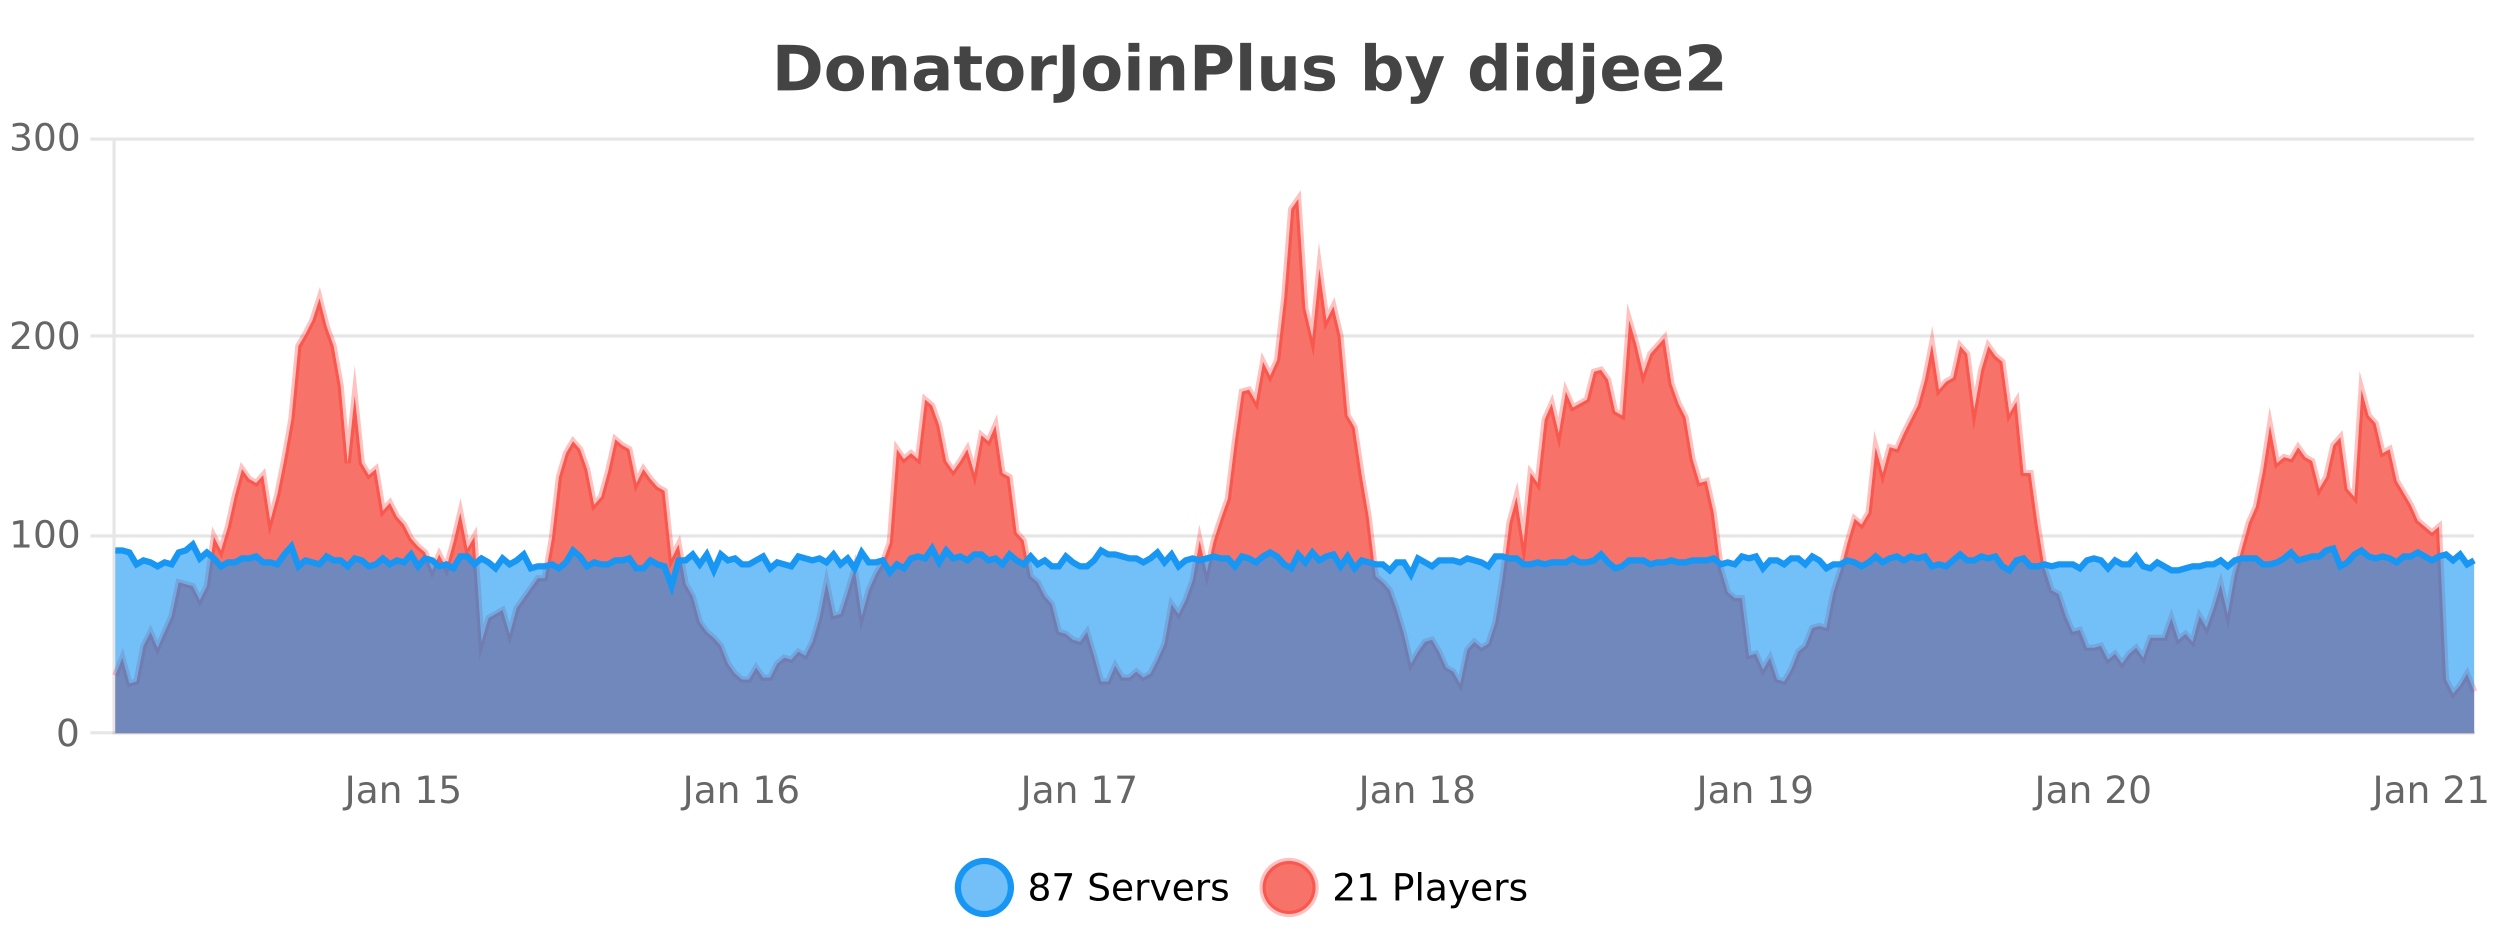 <?xml version="1.0" encoding="UTF-8"?>
<svg xmlns="http://www.w3.org/2000/svg" xmlns:xlink="http://www.w3.org/1999/xlink" width="800pt" height="300pt" viewBox="0 0 800 300" version="1.1">
<defs>
<clipPath id="clip1">
  <path d="M 278 263 L 352 263 L 352 300 L 278 300 Z M 278 263 "/>
</clipPath>
<clipPath id="clip2">
  <path d="M 375 263 L 450 263 L 450 300 L 375 300 Z M 375 263 "/>
</clipPath>
<clipPath id="clip3">
  <path d="M 36.906 63 L 791.727 63 L 791.727 234.602 L 36.906 234.602 Z M 36.906 63 "/>
</clipPath>
<clipPath id="clip4">
  <path d="M 35.906 43 L 792.73 43 L 792.73 235.602 L 35.906 235.602 Z M 35.906 43 "/>
</clipPath>
<clipPath id="clip5">
  <path d="M 36.906 174 L 791.727 174 L 791.727 234.602 L 36.906 234.602 Z M 36.906 174 "/>
</clipPath>
<clipPath id="clip6">
  <path d="M 35.906 145 L 792.73 145 L 792.73 216 L 35.906 216 Z M 35.906 145 "/>
</clipPath>
</defs>
<g id="surface350796">
<rect x="0" y="0" width="800" height="300" style="fill:rgb(100%,100%,100%);fill-opacity:1;stroke:none;"/>
<path style="fill:none;stroke-width:1;stroke-linecap:butt;stroke-linejoin:miter;stroke:rgb(0%,0%,0%);stroke-opacity:0.098;stroke-miterlimit:10;" d="M 37 234.5 L 791.727 234.5 "/>
<path style="fill:none;stroke-width:1;stroke-linecap:butt;stroke-linejoin:miter;stroke:rgb(0%,0%,0%);stroke-opacity:0.098;stroke-miterlimit:10;" d="M 28.906 234.5 L 36 234.5 "/>
<path style="fill:none;stroke-width:1;stroke-linecap:butt;stroke-linejoin:miter;stroke:rgb(0%,0%,0%);stroke-opacity:0.098;stroke-miterlimit:10;" d="M 37 171.5 L 791.727 171.5 "/>
<path style="fill:none;stroke-width:1;stroke-linecap:butt;stroke-linejoin:miter;stroke:rgb(0%,0%,0%);stroke-opacity:0.098;stroke-miterlimit:10;" d="M 28.906 171.5 L 36 171.5 "/>
<path style="fill:none;stroke-width:1;stroke-linecap:butt;stroke-linejoin:miter;stroke:rgb(0%,0%,0%);stroke-opacity:0.098;stroke-miterlimit:10;" d="M 37 107.5 L 791.727 107.5 "/>
<path style="fill:none;stroke-width:1;stroke-linecap:butt;stroke-linejoin:miter;stroke:rgb(0%,0%,0%);stroke-opacity:0.098;stroke-miterlimit:10;" d="M 28.906 107.5 L 36 107.5 "/>
<path style="fill:none;stroke-width:1;stroke-linecap:butt;stroke-linejoin:miter;stroke:rgb(0%,0%,0%);stroke-opacity:0.098;stroke-miterlimit:10;" d="M 37 44.5 L 791.727 44.5 "/>
<path style="fill:none;stroke-width:1;stroke-linecap:butt;stroke-linejoin:miter;stroke:rgb(0%,0%,0%);stroke-opacity:0.098;stroke-miterlimit:10;" d="M 28.906 44.5 L 36 44.5 "/>
<path style=" stroke:none;fill-rule:nonzero;fill:rgb(9.02%,58.824%,95.294%);fill-opacity:0.6;" d="M 323.488 284 C 323.488 288.688 319.688 292.484 315.004 292.484 C 310.316 292.484 306.52 288.688 306.52 284 C 306.52 279.312 310.316 275.516 315.004 275.516 C 319.688 275.516 323.488 279.312 323.488 284 Z M 323.488 284 "/>
<g clip-path="url(#clip1)" clip-rule="nonzero">
<path style="fill:none;stroke-width:2;stroke-linecap:butt;stroke-linejoin:miter;stroke:rgb(9.02%,58.824%,95.294%);stroke-opacity:1;stroke-miterlimit:10;" d="M 323.488 284 C 323.488 288.688 319.688 292.484 315.004 292.484 C 310.316 292.484 306.52 288.688 306.52 284 C 306.52 279.312 310.316 275.516 315.004 275.516 C 319.688 275.516 323.488 279.312 323.488 284 Z M 323.488 284 "/>
</g>
<path style=" stroke:none;fill-rule:nonzero;fill:rgb(0%,0%,0%);fill-opacity:1;" d="M 332.633 284 C 332.07 284 331.625 284.152 331.305 284.453 C 330.98 284.758 330.82 285.168 330.82 285.688 C 330.82 286.219 330.98 286.637 331.305 286.938 C 331.625 287.242 332.07 287.391 332.633 287.391 C 333.195 287.391 333.637 287.242 333.961 286.938 C 334.281 286.637 334.445 286.219 334.445 285.688 C 334.445 285.168 334.281 284.758 333.961 284.453 C 333.648 284.152 333.203 284 332.633 284 Z M 331.445 283.5 C 330.945 283.375 330.547 283.141 330.258 282.797 C 329.977 282.445 329.836 282.016 329.836 281.516 C 329.836 280.82 330.086 280.266 330.586 279.859 C 331.086 279.453 331.766 279.25 332.633 279.25 C 333.508 279.25 334.188 279.453 334.68 279.859 C 335.18 280.266 335.43 280.82 335.43 281.516 C 335.43 282.016 335.289 282.445 335.008 282.797 C 334.727 283.141 334.328 283.375 333.82 283.5 C 334.391 283.637 334.836 283.898 335.148 284.281 C 335.469 284.668 335.633 285.137 335.633 285.688 C 335.633 286.543 335.371 287.199 334.852 287.656 C 334.34 288.105 333.602 288.328 332.633 288.328 C 331.672 288.328 330.934 288.105 330.414 287.656 C 329.891 287.199 329.633 286.543 329.633 285.688 C 329.633 285.137 329.793 284.668 330.117 284.281 C 330.438 283.898 330.883 283.637 331.445 283.5 Z M 331.023 281.625 C 331.023 282.086 331.164 282.438 331.445 282.688 C 331.727 282.938 332.121 283.062 332.633 283.062 C 333.141 283.062 333.539 282.938 333.82 282.688 C 334.109 282.438 334.258 282.086 334.258 281.625 C 334.258 281.18 334.109 280.828 333.82 280.578 C 333.539 280.32 333.141 280.188 332.633 280.188 C 332.121 280.188 331.727 280.32 331.445 280.578 C 331.164 280.828 331.023 281.18 331.023 281.625 Z M 337.438 279.406 L 343.062 279.406 L 343.062 279.906 L 339.891 288.156 L 338.656 288.156 L 341.641 280.406 L 337.438 280.406 Z M 354.324 279.688 L 354.324 280.844 C 353.875 280.637 353.449 280.48 353.043 280.375 C 352.645 280.262 352.266 280.203 351.902 280.203 C 351.254 280.203 350.754 280.328 350.402 280.578 C 350.059 280.828 349.887 281.188 349.887 281.656 C 349.887 282.043 350 282.336 350.23 282.531 C 350.457 282.73 350.902 282.887 351.559 283 L 352.262 283.156 C 353.145 283.324 353.797 283.621 354.215 284.047 C 354.641 284.465 354.855 285.027 354.855 285.734 C 354.855 286.59 354.566 287.234 353.996 287.672 C 353.434 288.109 352.598 288.328 351.496 288.328 C 351.09 288.328 350.652 288.281 350.184 288.188 C 349.715 288.094 349.23 287.953 348.73 287.766 L 348.73 286.547 C 349.207 286.82 349.676 287.023 350.137 287.156 C 350.605 287.293 351.059 287.359 351.496 287.359 C 352.172 287.359 352.691 287.23 353.059 286.969 C 353.434 286.699 353.621 286.32 353.621 285.828 C 353.621 285.402 353.484 285.07 353.215 284.828 C 352.953 284.578 352.52 284.398 351.918 284.281 L 351.199 284.141 C 350.312 283.965 349.672 283.688 349.277 283.312 C 348.891 282.938 348.699 282.418 348.699 281.75 C 348.699 280.969 348.969 280.359 349.512 279.922 C 350.051 279.477 350.801 279.25 351.762 279.25 C 352.176 279.25 352.594 279.289 353.012 279.359 C 353.438 279.434 353.875 279.543 354.324 279.688 Z M 362.27 284.609 L 362.27 285.125 L 357.301 285.125 C 357.352 285.875 357.574 286.445 357.973 286.828 C 358.379 287.215 358.934 287.406 359.645 287.406 C 360.059 287.406 360.461 287.359 360.848 287.266 C 361.242 287.164 361.633 287.008 362.02 286.797 L 362.02 287.828 C 361.621 287.984 361.223 288.105 360.816 288.188 C 360.41 288.281 359.996 288.328 359.582 288.328 C 358.539 288.328 357.711 288.027 357.098 287.422 C 356.48 286.809 356.176 285.98 356.176 284.938 C 356.176 283.867 356.465 283.016 357.051 282.391 C 357.633 281.758 358.414 281.438 359.395 281.438 C 360.277 281.438 360.977 281.727 361.488 282.297 C 362.008 282.859 362.27 283.633 362.27 284.609 Z M 361.191 284.281 C 361.18 283.699 361.012 283.23 360.691 282.875 C 360.367 282.523 359.941 282.344 359.41 282.344 C 358.805 282.344 358.32 282.516 357.957 282.859 C 357.602 283.203 357.398 283.684 357.348 284.297 Z M 367.84 282.594 C 367.715 282.531 367.578 282.484 367.434 282.453 C 367.297 282.414 367.141 282.391 366.965 282.391 C 366.359 282.391 365.891 282.59 365.559 282.984 C 365.234 283.383 365.074 283.953 365.074 284.703 L 365.074 288.156 L 363.996 288.156 L 363.996 281.594 L 365.074 281.594 L 365.074 282.609 C 365.301 282.215 365.598 281.922 365.965 281.734 C 366.328 281.539 366.77 281.438 367.293 281.438 C 367.363 281.438 367.441 281.445 367.527 281.453 C 367.621 281.465 367.719 281.48 367.824 281.5 Z M 368.195 281.594 L 369.336 281.594 L 371.383 287.094 L 373.445 281.594 L 374.586 281.594 L 372.117 288.156 L 370.648 288.156 Z M 381.688 284.609 L 381.688 285.125 L 376.719 285.125 C 376.77 285.875 376.992 286.445 377.391 286.828 C 377.797 287.215 378.352 287.406 379.062 287.406 C 379.477 287.406 379.879 287.359 380.266 287.266 C 380.66 287.164 381.051 287.008 381.438 286.797 L 381.438 287.828 C 381.039 287.984 380.641 288.105 380.234 288.188 C 379.828 288.281 379.414 288.328 379 288.328 C 377.957 288.328 377.129 288.027 376.516 287.422 C 375.898 286.809 375.594 285.98 375.594 284.938 C 375.594 283.867 375.883 283.016 376.469 282.391 C 377.051 281.758 377.832 281.438 378.812 281.438 C 379.695 281.438 380.395 281.727 380.906 282.297 C 381.426 282.859 381.688 283.633 381.688 284.609 Z M 380.609 284.281 C 380.598 283.699 380.43 283.23 380.109 282.875 C 379.785 282.523 379.359 282.344 378.828 282.344 C 378.223 282.344 377.738 282.516 377.375 282.859 C 377.02 283.203 376.816 283.684 376.766 284.297 Z M 387.258 282.594 C 387.133 282.531 386.996 282.484 386.852 282.453 C 386.715 282.414 386.559 282.391 386.383 282.391 C 385.777 282.391 385.309 282.59 384.977 282.984 C 384.652 283.383 384.492 283.953 384.492 284.703 L 384.492 288.156 L 383.414 288.156 L 383.414 281.594 L 384.492 281.594 L 384.492 282.609 C 384.719 282.215 385.016 281.922 385.383 281.734 C 385.746 281.539 386.188 281.438 386.711 281.438 C 386.781 281.438 386.859 281.445 386.945 281.453 C 387.039 281.465 387.137 281.48 387.242 281.5 Z M 392.566 281.781 L 392.566 282.812 C 392.262 282.656 391.945 282.543 391.613 282.469 C 391.289 282.387 390.949 282.344 390.598 282.344 C 390.066 282.344 389.664 282.43 389.395 282.594 C 389.121 282.75 388.988 282.996 388.988 283.328 C 388.988 283.578 389.082 283.777 389.27 283.922 C 389.465 284.059 389.855 284.188 390.441 284.312 L 390.801 284.406 C 391.57 284.562 392.117 284.793 392.441 285.094 C 392.762 285.398 392.926 285.812 392.926 286.344 C 392.926 286.961 392.68 287.445 392.191 287.797 C 391.711 288.152 391.051 288.328 390.207 288.328 C 389.852 288.328 389.48 288.289 389.098 288.219 C 388.723 288.156 388.324 288.059 387.91 287.922 L 387.91 286.797 C 388.305 287.008 388.695 287.164 389.082 287.266 C 389.465 287.371 389.852 287.422 390.238 287.422 C 390.738 287.422 391.121 287.34 391.395 287.172 C 391.676 286.996 391.816 286.746 391.816 286.422 C 391.816 286.133 391.715 285.906 391.52 285.75 C 391.32 285.594 390.887 285.445 390.223 285.297 L 389.848 285.219 C 389.18 285.074 388.695 284.855 388.395 284.562 C 388.102 284.273 387.957 283.875 387.957 283.375 C 387.957 282.75 388.176 282.273 388.613 281.938 C 389.051 281.605 389.668 281.438 390.473 281.438 C 390.867 281.438 391.242 281.469 391.598 281.531 C 391.949 281.586 392.273 281.668 392.566 281.781 Z M 325.004 277.016 "/>
<path style=" stroke:none;fill-rule:nonzero;fill:rgb(96.863%,44.706%,40.784%);fill-opacity:1;" d="M 420.988 284 C 420.988 288.688 417.191 292.484 412.504 292.484 C 407.82 292.484 404.02 288.688 404.02 284 C 404.02 279.312 407.82 275.516 412.504 275.516 C 417.191 275.516 420.988 279.312 420.988 284 Z M 420.988 284 "/>
<g clip-path="url(#clip2)" clip-rule="nonzero">
<path style="fill:none;stroke-width:2;stroke-linecap:butt;stroke-linejoin:miter;stroke:rgb(100%,4.706%,0%);stroke-opacity:0.247;stroke-miterlimit:10;" d="M 420.988 284 C 420.988 288.688 417.191 292.484 412.504 292.484 C 407.82 292.484 404.02 288.688 404.02 284 C 404.02 279.312 407.82 275.516 412.504 275.516 C 417.191 275.516 420.988 279.312 420.988 284 Z M 420.988 284 "/>
</g>
<path style=" stroke:none;fill-rule:nonzero;fill:rgb(0%,0%,0%);fill-opacity:1;" d="M 428.617 287.156 L 432.758 287.156 L 432.758 288.156 L 427.195 288.156 L 427.195 287.156 C 427.641 286.699 428.25 286.078 429.023 285.297 C 429.805 284.508 430.293 283.996 430.492 283.766 C 430.875 283.352 431.141 282.996 431.289 282.703 C 431.445 282.402 431.523 282.109 431.523 281.828 C 431.523 281.359 431.355 280.98 431.023 280.688 C 430.699 280.398 430.277 280.25 429.758 280.25 C 429.383 280.25 428.984 280.312 428.57 280.438 C 428.164 280.562 427.727 280.762 427.258 281.031 L 427.258 279.828 C 427.734 279.641 428.18 279.5 428.586 279.406 C 429 279.305 429.383 279.25 429.727 279.25 C 430.633 279.25 431.355 279.48 431.898 279.938 C 432.438 280.387 432.711 280.992 432.711 281.75 C 432.711 282.105 432.641 282.445 432.508 282.766 C 432.371 283.09 432.125 283.469 431.773 283.906 C 431.668 284.023 431.355 284.352 430.836 284.891 C 430.312 285.434 429.574 286.188 428.617 287.156 Z M 435.438 287.156 L 437.375 287.156 L 437.375 280.484 L 435.266 280.906 L 435.266 279.828 L 437.359 279.406 L 438.547 279.406 L 438.547 287.156 L 440.484 287.156 L 440.484 288.156 L 435.438 288.156 Z M 447.762 280.375 L 447.762 283.672 L 449.246 283.672 C 449.797 283.672 450.223 283.531 450.527 283.25 C 450.828 282.961 450.98 282.547 450.98 282.016 C 450.98 281.496 450.828 281.094 450.527 280.812 C 450.223 280.523 449.797 280.375 449.246 280.375 Z M 446.574 279.406 L 449.246 279.406 C 450.234 279.406 450.98 279.633 451.48 280.078 C 451.98 280.516 452.23 281.164 452.23 282.016 C 452.23 282.883 451.98 283.539 451.48 283.984 C 450.98 284.422 450.234 284.641 449.246 284.641 L 447.762 284.641 L 447.762 288.156 L 446.574 288.156 Z M 453.766 279.031 L 454.844 279.031 L 454.844 288.156 L 453.766 288.156 Z M 460.082 284.859 C 459.215 284.859 458.613 284.961 458.27 285.156 C 457.934 285.355 457.77 285.695 457.77 286.172 C 457.77 286.559 457.895 286.867 458.145 287.094 C 458.402 287.312 458.746 287.422 459.176 287.422 C 459.777 287.422 460.258 287.215 460.613 286.797 C 460.977 286.371 461.16 285.805 461.16 285.094 L 461.16 284.859 Z M 462.238 284.406 L 462.238 288.156 L 461.16 288.156 L 461.16 287.156 C 460.91 287.555 460.602 287.852 460.238 288.047 C 459.871 288.234 459.426 288.328 458.895 288.328 C 458.215 288.328 457.68 288.141 457.285 287.766 C 456.887 287.383 456.691 286.875 456.691 286.25 C 456.691 285.512 456.934 284.953 457.426 284.578 C 457.926 284.203 458.664 284.016 459.645 284.016 L 461.16 284.016 L 461.16 283.906 C 461.16 283.406 460.992 283.023 460.66 282.75 C 460.336 282.48 459.883 282.344 459.301 282.344 C 458.926 282.344 458.555 282.391 458.191 282.484 C 457.836 282.578 457.496 282.715 457.176 282.891 L 457.176 281.891 C 457.57 281.734 457.949 281.621 458.316 281.547 C 458.691 281.477 459.055 281.438 459.41 281.438 C 460.355 281.438 461.066 281.684 461.535 282.172 C 462.004 282.664 462.238 283.406 462.238 284.406 Z M 467.188 288.766 C 466.883 289.547 466.586 290.055 466.297 290.297 C 466.004 290.535 465.617 290.656 465.141 290.656 L 464.281 290.656 L 464.281 289.75 L 464.906 289.75 C 465.207 289.75 465.438 289.676 465.594 289.531 C 465.758 289.395 465.941 289.066 466.141 288.547 L 466.344 288.047 L 463.688 281.594 L 464.828 281.594 L 466.875 286.719 L 468.938 281.594 L 470.078 281.594 Z M 477.18 284.609 L 477.18 285.125 L 472.211 285.125 C 472.262 285.875 472.484 286.445 472.883 286.828 C 473.289 287.215 473.844 287.406 474.555 287.406 C 474.969 287.406 475.371 287.359 475.758 287.266 C 476.152 287.164 476.543 287.008 476.93 286.797 L 476.93 287.828 C 476.531 287.984 476.133 288.105 475.727 288.188 C 475.32 288.281 474.906 288.328 474.492 288.328 C 473.449 288.328 472.621 288.027 472.008 287.422 C 471.391 286.809 471.086 285.98 471.086 284.938 C 471.086 283.867 471.375 283.016 471.961 282.391 C 472.543 281.758 473.324 281.438 474.305 281.438 C 475.188 281.438 475.887 281.727 476.398 282.297 C 476.918 282.859 477.18 283.633 477.18 284.609 Z M 476.102 284.281 C 476.09 283.699 475.922 283.23 475.602 282.875 C 475.277 282.523 474.852 282.344 474.32 282.344 C 473.715 282.344 473.23 282.516 472.867 282.859 C 472.512 283.203 472.309 283.684 472.258 284.297 Z M 482.75 282.594 C 482.625 282.531 482.488 282.484 482.344 282.453 C 482.207 282.414 482.051 282.391 481.875 282.391 C 481.27 282.391 480.801 282.59 480.469 282.984 C 480.145 283.383 479.984 283.953 479.984 284.703 L 479.984 288.156 L 478.906 288.156 L 478.906 281.594 L 479.984 281.594 L 479.984 282.609 C 480.211 282.215 480.508 281.922 480.875 281.734 C 481.238 281.539 481.68 281.438 482.203 281.438 C 482.273 281.438 482.352 281.445 482.438 281.453 C 482.531 281.465 482.629 281.48 482.734 281.5 Z M 488.055 281.781 L 488.055 282.812 C 487.75 282.656 487.434 282.543 487.102 282.469 C 486.777 282.387 486.438 282.344 486.086 282.344 C 485.555 282.344 485.152 282.43 484.883 282.594 C 484.609 282.75 484.477 282.996 484.477 283.328 C 484.477 283.578 484.57 283.777 484.758 283.922 C 484.953 284.059 485.344 284.188 485.93 284.312 L 486.289 284.406 C 487.059 284.562 487.605 284.793 487.93 285.094 C 488.25 285.398 488.414 285.812 488.414 286.344 C 488.414 286.961 488.168 287.445 487.68 287.797 C 487.199 288.152 486.539 288.328 485.695 288.328 C 485.34 288.328 484.969 288.289 484.586 288.219 C 484.211 288.156 483.812 288.059 483.398 287.922 L 483.398 286.797 C 483.793 287.008 484.184 287.164 484.57 287.266 C 484.953 287.371 485.34 287.422 485.727 287.422 C 486.227 287.422 486.609 287.34 486.883 287.172 C 487.164 286.996 487.305 286.746 487.305 286.422 C 487.305 286.133 487.203 285.906 487.008 285.75 C 486.809 285.594 486.375 285.445 485.711 285.297 L 485.336 285.219 C 484.668 285.074 484.184 284.855 483.883 284.562 C 483.59 284.273 483.445 283.875 483.445 283.375 C 483.445 282.75 483.664 282.273 484.102 281.938 C 484.539 281.605 485.156 281.438 485.961 281.438 C 486.355 281.438 486.73 281.469 487.086 281.531 C 487.438 281.586 487.762 281.668 488.055 281.781 Z M 422.504 277.016 "/>
<path style=" stroke:none;fill-rule:nonzero;fill:rgb(26.667%,26.667%,26.667%);fill-opacity:1;" d="M 252.594 17.188 L 252.594 26.078 L 253.938 26.078 C 255.477 26.078 256.656 25.699 257.469 24.938 C 258.281 24.18 258.688 23.07 258.688 21.609 C 258.688 20.172 258.281 19.078 257.469 18.328 C 256.664 17.57 255.488 17.188 253.938 17.188 Z M 248.844 14.344 L 252.797 14.344 C 255.016 14.344 256.664 14.5 257.75 14.812 C 258.832 15.125 259.758 15.664 260.531 16.422 C 261.219 17.078 261.727 17.84 262.062 18.703 C 262.395 19.559 262.562 20.527 262.562 21.609 C 262.562 22.715 262.395 23.699 262.062 24.562 C 261.727 25.43 261.219 26.188 260.531 26.844 C 259.75 27.594 258.812 28.133 257.719 28.453 C 256.625 28.766 254.984 28.922 252.797 28.922 L 248.844 28.922 Z M 270.492 20.219 C 269.711 20.219 269.117 20.5 268.711 21.062 C 268.305 21.617 268.102 22.418 268.102 23.469 C 268.102 24.512 268.305 25.312 268.711 25.875 C 269.117 26.43 269.711 26.703 270.492 26.703 C 271.25 26.703 271.828 26.43 272.227 25.875 C 272.633 25.312 272.836 24.512 272.836 23.469 C 272.836 22.418 272.633 21.617 272.227 21.062 C 271.828 20.5 271.25 20.219 270.492 20.219 Z M 270.492 17.719 C 272.367 17.719 273.828 18.23 274.883 19.25 C 275.945 20.262 276.477 21.668 276.477 23.469 C 276.477 25.262 275.945 26.668 274.883 27.688 C 273.828 28.699 272.367 29.203 270.492 29.203 C 268.594 29.203 267.117 28.699 266.055 27.688 C 264.992 26.668 264.461 25.262 264.461 23.469 C 264.461 21.668 264.992 20.262 266.055 19.25 C 267.117 18.23 268.594 17.719 270.492 17.719 Z M 290.016 22.266 L 290.016 28.922 L 286.5 28.922 L 286.5 23.828 C 286.5 22.883 286.477 22.23 286.438 21.875 C 286.395 21.512 286.32 21.246 286.219 21.078 C 286.082 20.852 285.895 20.672 285.656 20.547 C 285.426 20.422 285.16 20.359 284.859 20.359 C 284.129 20.359 283.555 20.641 283.141 21.203 C 282.723 21.766 282.516 22.547 282.516 23.547 L 282.516 28.922 L 279.031 28.922 L 279.031 17.984 L 282.516 17.984 L 282.516 19.578 C 283.047 18.945 283.609 18.477 284.203 18.172 C 284.797 17.871 285.445 17.719 286.156 17.719 C 287.426 17.719 288.383 18.109 289.031 18.891 C 289.688 19.664 290.016 20.789 290.016 22.266 Z M 298.156 24 C 297.426 24 296.879 24.125 296.516 24.375 C 296.148 24.617 295.969 24.98 295.969 25.469 C 295.969 25.906 296.113 26.25 296.406 26.5 C 296.707 26.75 297.117 26.875 297.641 26.875 C 298.297 26.875 298.848 26.641 299.297 26.172 C 299.754 25.703 299.984 25.117 299.984 24.406 L 299.984 24 Z M 303.5 22.688 L 303.5 28.922 L 299.984 28.922 L 299.984 27.297 C 299.516 27.965 298.984 28.449 298.391 28.75 C 297.805 29.051 297.094 29.203 296.25 29.203 C 295.125 29.203 294.207 28.875 293.5 28.219 C 292.789 27.555 292.438 26.695 292.438 25.641 C 292.438 24.359 292.875 23.422 293.75 22.828 C 294.633 22.227 296.023 21.922 297.922 21.922 L 299.984 21.922 L 299.984 21.641 C 299.984 21.09 299.766 20.688 299.328 20.438 C 298.891 20.18 298.207 20.047 297.281 20.047 C 296.531 20.047 295.832 20.125 295.188 20.281 C 294.539 20.43 293.941 20.648 293.391 20.938 L 293.391 18.281 C 294.141 18.094 294.891 17.953 295.641 17.859 C 296.398 17.766 297.16 17.719 297.922 17.719 C 299.891 17.719 301.312 18.109 302.188 18.891 C 303.062 19.664 303.5 20.93 303.5 22.688 Z M 310.578 14.875 L 310.578 17.984 L 314.188 17.984 L 314.188 20.484 L 310.578 20.484 L 310.578 25.125 C 310.578 25.637 310.676 25.98 310.875 26.156 C 311.082 26.336 311.484 26.422 312.078 26.422 L 313.875 26.422 L 313.875 28.922 L 310.875 28.922 C 309.5 28.922 308.52 28.637 307.938 28.062 C 307.363 27.48 307.078 26.5 307.078 25.125 L 307.078 20.484 L 305.344 20.484 L 305.344 17.984 L 307.078 17.984 L 307.078 14.875 Z M 321.527 20.219 C 320.746 20.219 320.152 20.5 319.746 21.062 C 319.34 21.617 319.137 22.418 319.137 23.469 C 319.137 24.512 319.34 25.312 319.746 25.875 C 320.152 26.43 320.746 26.703 321.527 26.703 C 322.285 26.703 322.863 26.43 323.262 25.875 C 323.668 25.312 323.871 24.512 323.871 23.469 C 323.871 22.418 323.668 21.617 323.262 21.062 C 322.863 20.5 322.285 20.219 321.527 20.219 Z M 321.527 17.719 C 323.402 17.719 324.863 18.23 325.918 19.25 C 326.98 20.262 327.512 21.668 327.512 23.469 C 327.512 25.262 326.98 26.668 325.918 27.688 C 324.863 28.699 323.402 29.203 321.527 29.203 C 319.629 29.203 318.152 28.699 317.09 27.688 C 316.027 26.668 315.496 25.262 315.496 23.469 C 315.496 21.668 316.027 20.262 317.09 19.25 C 318.152 18.23 319.629 17.719 321.527 17.719 Z M 338.188 20.969 C 337.875 20.824 337.566 20.719 337.266 20.656 C 336.961 20.586 336.66 20.547 336.359 20.547 C 335.453 20.547 334.754 20.836 334.266 21.406 C 333.785 21.98 333.547 22.805 333.547 23.875 L 333.547 28.922 L 330.062 28.922 L 330.062 17.984 L 333.547 17.984 L 333.547 19.781 C 333.992 19.062 334.508 18.543 335.094 18.219 C 335.676 17.887 336.375 17.719 337.188 17.719 C 337.312 17.719 337.441 17.727 337.578 17.734 C 337.711 17.746 337.91 17.766 338.172 17.797 Z M 340.086 14.344 L 343.836 14.344 L 343.836 27.5 C 343.836 29.32 343.34 30.68 342.352 31.578 C 341.371 32.473 339.883 32.922 337.883 32.922 L 337.117 32.922 L 337.117 30.078 L 337.711 30.078 C 338.492 30.078 339.078 29.859 339.477 29.422 C 339.883 28.992 340.086 28.355 340.086 27.5 Z M 352.57 20.219 C 351.789 20.219 351.195 20.5 350.789 21.062 C 350.383 21.617 350.18 22.418 350.18 23.469 C 350.18 24.512 350.383 25.312 350.789 25.875 C 351.195 26.43 351.789 26.703 352.57 26.703 C 353.328 26.703 353.906 26.43 354.305 25.875 C 354.711 25.312 354.914 24.512 354.914 23.469 C 354.914 22.418 354.711 21.617 354.305 21.062 C 353.906 20.5 353.328 20.219 352.57 20.219 Z M 352.57 17.719 C 354.445 17.719 355.906 18.23 356.961 19.25 C 358.023 20.262 358.555 21.668 358.555 23.469 C 358.555 25.262 358.023 26.668 356.961 27.688 C 355.906 28.699 354.445 29.203 352.57 29.203 C 350.672 29.203 349.195 28.699 348.133 27.688 C 347.07 26.668 346.539 25.262 346.539 23.469 C 346.539 21.668 347.07 20.262 348.133 19.25 C 349.195 18.23 350.672 17.719 352.57 17.719 Z M 361.109 17.984 L 364.594 17.984 L 364.594 28.922 L 361.109 28.922 Z M 361.109 13.719 L 364.594 13.719 L 364.594 16.578 L 361.109 16.578 Z M 378.949 22.266 L 378.949 28.922 L 375.434 28.922 L 375.434 23.828 C 375.434 22.883 375.41 22.23 375.371 21.875 C 375.328 21.512 375.254 21.246 375.152 21.078 C 375.016 20.852 374.828 20.672 374.59 20.547 C 374.359 20.422 374.094 20.359 373.793 20.359 C 373.062 20.359 372.488 20.641 372.074 21.203 C 371.656 21.766 371.449 22.547 371.449 23.547 L 371.449 28.922 L 367.965 28.922 L 367.965 17.984 L 371.449 17.984 L 371.449 19.578 C 371.98 18.945 372.543 18.477 373.137 18.172 C 373.73 17.871 374.379 17.719 375.09 17.719 C 376.359 17.719 377.316 18.109 377.965 18.891 C 378.621 19.664 378.949 20.789 378.949 22.266 Z M 382.359 14.344 L 388.594 14.344 C 390.445 14.344 391.867 14.758 392.859 15.578 C 393.859 16.402 394.359 17.574 394.359 19.094 C 394.359 20.625 393.859 21.805 392.859 22.625 C 391.867 23.449 390.445 23.859 388.594 23.859 L 386.109 23.859 L 386.109 28.922 L 382.359 28.922 Z M 386.109 17.062 L 386.109 21.141 L 388.188 21.141 C 388.914 21.141 389.477 20.965 389.875 20.609 C 390.281 20.258 390.484 19.75 390.484 19.094 C 390.484 18.449 390.281 17.949 389.875 17.594 C 389.477 17.242 388.914 17.062 388.188 17.062 Z M 396.859 13.719 L 400.344 13.719 L 400.344 28.922 L 396.859 28.922 Z M 403.594 24.656 L 403.594 17.984 L 407.109 17.984 L 407.109 19.078 C 407.109 19.672 407.102 20.418 407.094 21.312 C 407.094 22.211 407.094 22.805 407.094 23.094 C 407.094 23.98 407.113 24.617 407.156 25 C 407.207 25.387 407.285 25.668 407.391 25.844 C 407.535 26.074 407.723 26.25 407.953 26.375 C 408.18 26.5 408.445 26.562 408.75 26.562 C 409.477 26.562 410.051 26.281 410.469 25.719 C 410.883 25.156 411.094 24.383 411.094 23.391 L 411.094 17.984 L 414.594 17.984 L 414.594 28.922 L 411.094 28.922 L 411.094 27.344 C 410.562 27.98 410 28.449 409.406 28.75 C 408.82 29.051 408.176 29.203 407.469 29.203 C 406.207 29.203 405.242 28.82 404.578 28.047 C 403.922 27.266 403.594 26.137 403.594 24.656 Z M 426.484 18.328 L 426.484 20.984 C 425.742 20.672 425.023 20.438 424.328 20.281 C 423.629 20.125 422.969 20.047 422.344 20.047 C 421.688 20.047 421.195 20.133 420.875 20.297 C 420.551 20.465 420.391 20.719 420.391 21.062 C 420.391 21.344 420.508 21.559 420.75 21.703 C 421 21.852 421.438 21.961 422.062 22.031 L 422.688 22.125 C 424.477 22.355 425.68 22.73 426.297 23.25 C 426.91 23.773 427.219 24.59 427.219 25.703 C 427.219 26.871 426.785 27.746 425.922 28.328 C 425.066 28.914 423.789 29.203 422.094 29.203 C 421.363 29.203 420.613 29.145 419.844 29.031 C 419.07 28.918 418.281 28.746 417.469 28.516 L 417.469 25.859 C 418.164 26.203 418.879 26.461 419.609 26.625 C 420.336 26.793 421.082 26.875 421.844 26.875 C 422.531 26.875 423.047 26.781 423.391 26.594 C 423.734 26.406 423.906 26.125 423.906 25.75 C 423.906 25.438 423.785 25.211 423.547 25.062 C 423.305 24.906 422.832 24.789 422.125 24.703 L 421.516 24.625 C 419.953 24.43 418.859 24.07 418.234 23.547 C 417.609 23.016 417.297 22.215 417.297 21.141 C 417.297 19.984 417.691 19.125 418.484 18.562 C 419.285 18 420.504 17.719 422.141 17.719 C 422.785 17.719 423.461 17.773 424.172 17.875 C 424.879 17.969 425.648 18.121 426.484 18.328 Z M 442.633 26.672 C 443.383 26.672 443.953 26.402 444.352 25.859 C 444.746 25.309 444.945 24.512 444.945 23.469 C 444.945 22.43 444.746 21.637 444.352 21.094 C 443.953 20.543 443.383 20.266 442.633 20.266 C 441.883 20.266 441.305 20.543 440.898 21.094 C 440.5 21.637 440.305 22.43 440.305 23.469 C 440.305 24.5 440.5 25.293 440.898 25.844 C 441.305 26.398 441.883 26.672 442.633 26.672 Z M 440.305 19.578 C 440.793 18.945 441.328 18.477 441.914 18.172 C 442.496 17.871 443.168 17.719 443.93 17.719 C 445.281 17.719 446.391 18.258 447.258 19.328 C 448.121 20.402 448.555 21.781 448.555 23.469 C 448.555 25.148 448.121 26.523 447.258 27.594 C 446.391 28.668 445.281 29.203 443.93 29.203 C 443.168 29.203 442.496 29.051 441.914 28.75 C 441.328 28.449 440.793 27.98 440.305 27.344 L 440.305 28.922 L 436.82 28.922 L 436.82 13.719 L 440.305 13.719 Z M 449.703 17.984 L 453.188 17.984 L 456.141 25.406 L 458.641 17.984 L 462.125 17.984 L 457.531 29.953 C 457.07 31.172 456.531 32.02 455.906 32.5 C 455.289 32.988 454.484 33.234 453.484 33.234 L 451.453 33.234 L 451.453 30.938 L 452.547 30.938 C 453.141 30.938 453.57 30.844 453.844 30.656 C 454.113 30.469 454.32 30.129 454.469 29.641 L 454.578 29.344 Z M 478.578 19.578 L 478.578 13.719 L 482.094 13.719 L 482.094 28.922 L 478.578 28.922 L 478.578 27.344 C 478.098 27.992 477.566 28.465 476.984 28.766 C 476.398 29.055 475.727 29.203 474.969 29.203 C 473.625 29.203 472.52 28.668 471.656 27.594 C 470.789 26.523 470.359 25.148 470.359 23.469 C 470.359 21.781 470.789 20.402 471.656 19.328 C 472.52 18.258 473.625 17.719 474.969 17.719 C 475.727 17.719 476.398 17.871 476.984 18.172 C 477.566 18.477 478.098 18.945 478.578 19.578 Z M 476.266 26.672 C 477.016 26.672 477.586 26.402 477.984 25.859 C 478.379 25.309 478.578 24.512 478.578 23.469 C 478.578 22.43 478.379 21.637 477.984 21.094 C 477.586 20.543 477.016 20.266 476.266 20.266 C 475.523 20.266 474.957 20.543 474.562 21.094 C 474.164 21.637 473.969 22.43 473.969 23.469 C 473.969 24.512 474.164 25.309 474.562 25.859 C 474.957 26.402 475.523 26.672 476.266 26.672 Z M 485.453 17.984 L 488.938 17.984 L 488.938 28.922 L 485.453 28.922 Z M 485.453 13.719 L 488.938 13.719 L 488.938 16.578 L 485.453 16.578 Z M 499.75 19.578 L 499.75 13.719 L 503.266 13.719 L 503.266 28.922 L 499.75 28.922 L 499.75 27.344 C 499.27 27.992 498.738 28.465 498.156 28.766 C 497.57 29.055 496.898 29.203 496.141 29.203 C 494.797 29.203 493.691 28.668 492.828 27.594 C 491.961 26.523 491.531 25.148 491.531 23.469 C 491.531 21.781 491.961 20.402 492.828 19.328 C 493.691 18.258 494.797 17.719 496.141 17.719 C 496.898 17.719 497.57 17.871 498.156 18.172 C 498.738 18.477 499.27 18.945 499.75 19.578 Z M 497.438 26.672 C 498.188 26.672 498.758 26.402 499.156 25.859 C 499.551 25.309 499.75 24.512 499.75 23.469 C 499.75 22.43 499.551 21.637 499.156 21.094 C 498.758 20.543 498.188 20.266 497.438 20.266 C 496.695 20.266 496.129 20.543 495.734 21.094 C 495.336 21.637 495.141 22.43 495.141 23.469 C 495.141 24.512 495.336 25.309 495.734 25.859 C 496.129 26.402 496.695 26.672 497.438 26.672 Z M 506.625 17.984 L 510.109 17.984 L 510.109 28.719 C 510.109 30.188 509.754 31.305 509.047 32.078 C 508.348 32.848 507.332 33.234 506 33.234 L 504.266 33.234 L 504.266 30.938 L 504.875 30.938 C 505.539 30.938 506 30.785 506.25 30.484 C 506.5 30.191 506.625 29.602 506.625 28.719 Z M 506.625 13.719 L 510.109 13.719 L 510.109 16.578 L 506.625 16.578 Z M 524.391 23.422 L 524.391 24.422 L 516.219 24.422 C 516.301 25.246 516.598 25.859 517.109 26.266 C 517.617 26.672 518.328 26.875 519.234 26.875 C 519.973 26.875 520.727 26.766 521.5 26.547 C 522.27 26.328 523.062 26 523.875 25.562 L 523.875 28.25 C 523.051 28.562 522.223 28.797 521.391 28.953 C 520.566 29.117 519.742 29.203 518.922 29.203 C 516.941 29.203 515.398 28.703 514.297 27.703 C 513.203 26.695 512.656 25.281 512.656 23.469 C 512.656 21.68 513.191 20.273 514.266 19.25 C 515.348 18.23 516.832 17.719 518.719 17.719 C 520.438 17.719 521.812 18.242 522.844 19.281 C 523.875 20.312 524.391 21.695 524.391 23.422 Z M 520.797 22.266 C 520.797 21.602 520.602 21.062 520.219 20.656 C 519.832 20.25 519.328 20.047 518.703 20.047 C 518.023 20.047 517.473 20.242 517.047 20.625 C 516.629 21 516.367 21.547 516.266 22.266 Z M 537.953 23.422 L 537.953 24.422 L 529.781 24.422 C 529.863 25.246 530.16 25.859 530.672 26.266 C 531.18 26.672 531.891 26.875 532.797 26.875 C 533.535 26.875 534.289 26.766 535.062 26.547 C 535.832 26.328 536.625 26 537.438 25.562 L 537.438 28.25 C 536.613 28.562 535.785 28.797 534.953 28.953 C 534.129 29.117 533.305 29.203 532.484 29.203 C 530.504 29.203 528.961 28.703 527.859 27.703 C 526.766 26.695 526.219 25.281 526.219 23.469 C 526.219 21.68 526.754 20.273 527.828 19.25 C 528.91 18.23 530.395 17.719 532.281 17.719 C 534 17.719 535.375 18.242 536.406 19.281 C 537.438 20.312 537.953 21.695 537.953 23.422 Z M 534.359 22.266 C 534.359 21.602 534.164 21.062 533.781 20.656 C 533.395 20.25 532.891 20.047 532.266 20.047 C 531.586 20.047 531.035 20.242 530.609 20.625 C 530.191 21 529.93 21.547 529.828 22.266 Z M 544.688 26.156 L 551.094 26.156 L 551.094 28.922 L 540.5 28.922 L 540.5 26.156 L 545.828 21.453 C 546.305 21.027 546.656 20.609 546.875 20.203 C 547.102 19.789 547.219 19.359 547.219 18.922 C 547.219 18.234 546.988 17.684 546.531 17.266 C 546.07 16.852 545.461 16.641 544.703 16.641 C 544.117 16.641 543.477 16.766 542.781 17.016 C 542.082 17.266 541.336 17.641 540.547 18.141 L 540.547 14.938 C 541.391 14.656 542.223 14.445 543.047 14.297 C 543.879 14.152 544.691 14.078 545.484 14.078 C 547.234 14.078 548.586 14.465 549.547 15.234 C 550.516 15.996 551 17.062 551 18.438 C 551 19.242 550.789 19.984 550.375 20.672 C 549.969 21.352 549.109 22.266 547.797 23.422 Z M 247 10.359 "/>
<path style="fill:none;stroke-width:1;stroke-linecap:butt;stroke-linejoin:miter;stroke:rgb(0%,0%,0%);stroke-opacity:0.098;stroke-miterlimit:10;" d="M 36 234.5 L 792 234.5 "/>
<path style=" stroke:none;fill-rule:nonzero;fill:rgb(40%,40%,40%);fill-opacity:1;" d="M 111.457 248.203 L 112.645 248.203 L 112.645 256.344 C 112.645 257.395 112.441 258.16 112.035 258.641 C 111.637 259.117 110.996 259.359 110.113 259.359 L 109.66 259.359 L 109.66 258.359 L 110.035 258.359 C 110.555 258.359 110.918 258.211 111.129 257.922 C 111.348 257.629 111.457 257.102 111.457 256.344 Z M 117.934 253.656 C 117.066 253.656 116.465 253.758 116.121 253.953 C 115.785 254.152 115.621 254.492 115.621 254.969 C 115.621 255.355 115.746 255.664 115.996 255.891 C 116.254 256.109 116.598 256.219 117.027 256.219 C 117.629 256.219 118.109 256.012 118.465 255.594 C 118.828 255.168 119.012 254.602 119.012 253.891 L 119.012 253.656 Z M 120.09 253.203 L 120.09 256.953 L 119.012 256.953 L 119.012 255.953 C 118.762 256.352 118.453 256.648 118.09 256.844 C 117.723 257.031 117.277 257.125 116.746 257.125 C 116.066 257.125 115.531 256.938 115.137 256.562 C 114.738 256.18 114.543 255.672 114.543 255.047 C 114.543 254.309 114.785 253.75 115.277 253.375 C 115.777 253 116.516 252.812 117.496 252.812 L 119.012 252.812 L 119.012 252.703 C 119.012 252.203 118.844 251.82 118.512 251.547 C 118.188 251.277 117.734 251.141 117.152 251.141 C 116.777 251.141 116.406 251.188 116.043 251.281 C 115.688 251.375 115.348 251.512 115.027 251.688 L 115.027 250.688 C 115.422 250.531 115.801 250.418 116.168 250.344 C 116.543 250.273 116.906 250.234 117.262 250.234 C 118.207 250.234 118.918 250.48 119.387 250.969 C 119.855 251.461 120.09 252.203 120.09 253.203 Z M 127.773 252.984 L 127.773 256.953 L 126.695 256.953 L 126.695 253.031 C 126.695 252.406 126.57 251.945 126.32 251.641 C 126.078 251.328 125.719 251.172 125.242 251.172 C 124.656 251.172 124.195 251.359 123.852 251.734 C 123.516 252.102 123.352 252.605 123.352 253.25 L 123.352 256.953 L 122.273 256.953 L 122.273 250.391 L 123.352 250.391 L 123.352 251.406 C 123.609 251.012 123.914 250.719 124.258 250.531 C 124.609 250.336 125.016 250.234 125.477 250.234 C 126.227 250.234 126.793 250.469 127.18 250.938 C 127.574 251.398 127.773 252.078 127.773 252.984 Z M 134.082 255.953 L 136.02 255.953 L 136.02 249.281 L 133.91 249.703 L 133.91 248.625 L 136.004 248.203 L 137.191 248.203 L 137.191 255.953 L 139.129 255.953 L 139.129 256.953 L 134.082 256.953 Z M 141.531 248.203 L 146.172 248.203 L 146.172 249.203 L 142.609 249.203 L 142.609 251.344 C 142.785 251.281 142.957 251.242 143.125 251.219 C 143.301 251.188 143.473 251.172 143.641 251.172 C 144.617 251.172 145.395 251.445 145.969 251.984 C 146.539 252.516 146.828 253.234 146.828 254.141 C 146.828 255.09 146.531 255.824 145.938 256.344 C 145.352 256.867 144.531 257.125 143.469 257.125 C 143.094 257.125 142.711 257.094 142.328 257.031 C 141.953 256.969 141.562 256.875 141.156 256.75 L 141.156 255.562 C 141.508 255.75 141.875 255.891 142.25 255.984 C 142.625 256.078 143.02 256.125 143.438 256.125 C 144.113 256.125 144.648 255.949 145.047 255.594 C 145.441 255.242 145.641 254.758 145.641 254.141 C 145.641 253.539 145.441 253.059 145.047 252.703 C 144.648 252.352 144.113 252.172 143.438 252.172 C 143.125 252.172 142.805 252.211 142.484 252.281 C 142.172 252.344 141.852 252.449 141.531 252.594 Z M 110.285 245.816 "/>
<path style=" stroke:none;fill-rule:nonzero;fill:rgb(40%,40%,40%);fill-opacity:1;" d="M 219.613 248.203 L 220.801 248.203 L 220.801 256.344 C 220.801 257.395 220.598 258.16 220.191 258.641 C 219.793 259.117 219.152 259.359 218.27 259.359 L 217.816 259.359 L 217.816 258.359 L 218.191 258.359 C 218.711 258.359 219.074 258.211 219.285 257.922 C 219.504 257.629 219.613 257.102 219.613 256.344 Z M 226.09 253.656 C 225.223 253.656 224.621 253.758 224.277 253.953 C 223.941 254.152 223.777 254.492 223.777 254.969 C 223.777 255.355 223.902 255.664 224.152 255.891 C 224.41 256.109 224.754 256.219 225.184 256.219 C 225.785 256.219 226.266 256.012 226.621 255.594 C 226.984 255.168 227.168 254.602 227.168 253.891 L 227.168 253.656 Z M 228.246 253.203 L 228.246 256.953 L 227.168 256.953 L 227.168 255.953 C 226.918 256.352 226.609 256.648 226.246 256.844 C 225.879 257.031 225.434 257.125 224.902 257.125 C 224.223 257.125 223.688 256.938 223.293 256.562 C 222.895 256.18 222.699 255.672 222.699 255.047 C 222.699 254.309 222.941 253.75 223.434 253.375 C 223.934 253 224.672 252.812 225.652 252.812 L 227.168 252.812 L 227.168 252.703 C 227.168 252.203 227 251.82 226.668 251.547 C 226.344 251.277 225.891 251.141 225.309 251.141 C 224.934 251.141 224.562 251.188 224.199 251.281 C 223.844 251.375 223.504 251.512 223.184 251.688 L 223.184 250.688 C 223.578 250.531 223.957 250.418 224.324 250.344 C 224.699 250.273 225.062 250.234 225.418 250.234 C 226.363 250.234 227.074 250.48 227.543 250.969 C 228.012 251.461 228.246 252.203 228.246 253.203 Z M 235.93 252.984 L 235.93 256.953 L 234.852 256.953 L 234.852 253.031 C 234.852 252.406 234.727 251.945 234.477 251.641 C 234.234 251.328 233.875 251.172 233.398 251.172 C 232.812 251.172 232.352 251.359 232.008 251.734 C 231.672 252.102 231.508 252.605 231.508 253.25 L 231.508 256.953 L 230.43 256.953 L 230.43 250.391 L 231.508 250.391 L 231.508 251.406 C 231.766 251.012 232.07 250.719 232.414 250.531 C 232.766 250.336 233.172 250.234 233.633 250.234 C 234.383 250.234 234.949 250.469 235.336 250.938 C 235.73 251.398 235.93 252.078 235.93 252.984 Z M 242.238 255.953 L 244.176 255.953 L 244.176 249.281 L 242.066 249.703 L 242.066 248.625 L 244.16 248.203 L 245.348 248.203 L 245.348 255.953 L 247.285 255.953 L 247.285 256.953 L 242.238 256.953 Z M 252.359 252.109 C 251.828 252.109 251.406 252.293 251.094 252.656 C 250.781 253.023 250.625 253.516 250.625 254.141 C 250.625 254.777 250.781 255.277 251.094 255.641 C 251.406 256.008 251.828 256.188 252.359 256.188 C 252.891 256.188 253.305 256.008 253.609 255.641 C 253.922 255.277 254.078 254.777 254.078 254.141 C 254.078 253.516 253.922 253.023 253.609 252.656 C 253.305 252.293 252.891 252.109 252.359 252.109 Z M 254.703 248.391 L 254.703 249.469 C 254.398 249.336 254.098 249.23 253.797 249.156 C 253.492 249.086 253.195 249.047 252.906 249.047 C 252.125 249.047 251.523 249.312 251.109 249.844 C 250.703 250.367 250.469 251.156 250.406 252.219 C 250.633 251.887 250.922 251.633 251.266 251.453 C 251.617 251.266 252.004 251.172 252.422 251.172 C 253.297 251.172 253.988 251.438 254.5 251.969 C 255.008 252.5 255.266 253.227 255.266 254.141 C 255.266 255.047 255 255.773 254.469 256.312 C 253.938 256.855 253.234 257.125 252.359 257.125 C 251.336 257.125 250.562 256.742 250.031 255.969 C 249.5 255.188 249.234 254.062 249.234 252.594 C 249.234 251.211 249.562 250.105 250.219 249.281 C 250.875 248.461 251.754 248.047 252.859 248.047 C 253.148 248.047 253.445 248.078 253.75 248.141 C 254.051 248.195 254.367 248.277 254.703 248.391 Z M 218.441 245.816 "/>
<path style=" stroke:none;fill-rule:nonzero;fill:rgb(40%,40%,40%);fill-opacity:1;" d="M 327.766 248.203 L 328.953 248.203 L 328.953 256.344 C 328.953 257.395 328.75 258.16 328.344 258.641 C 327.945 259.117 327.305 259.359 326.422 259.359 L 325.969 259.359 L 325.969 258.359 L 326.344 258.359 C 326.863 258.359 327.227 258.211 327.438 257.922 C 327.656 257.629 327.766 257.102 327.766 256.344 Z M 334.242 253.656 C 333.375 253.656 332.773 253.758 332.43 253.953 C 332.094 254.152 331.93 254.492 331.93 254.969 C 331.93 255.355 332.055 255.664 332.305 255.891 C 332.562 256.109 332.906 256.219 333.336 256.219 C 333.938 256.219 334.418 256.012 334.773 255.594 C 335.137 255.168 335.32 254.602 335.32 253.891 L 335.32 253.656 Z M 336.398 253.203 L 336.398 256.953 L 335.32 256.953 L 335.32 255.953 C 335.07 256.352 334.762 256.648 334.398 256.844 C 334.031 257.031 333.586 257.125 333.055 257.125 C 332.375 257.125 331.84 256.938 331.445 256.562 C 331.047 256.18 330.852 255.672 330.852 255.047 C 330.852 254.309 331.094 253.75 331.586 253.375 C 332.086 253 332.824 252.812 333.805 252.812 L 335.32 252.812 L 335.32 252.703 C 335.32 252.203 335.152 251.82 334.82 251.547 C 334.496 251.277 334.043 251.141 333.461 251.141 C 333.086 251.141 332.715 251.188 332.352 251.281 C 331.996 251.375 331.656 251.512 331.336 251.688 L 331.336 250.688 C 331.73 250.531 332.109 250.418 332.477 250.344 C 332.852 250.273 333.215 250.234 333.57 250.234 C 334.516 250.234 335.227 250.48 335.695 250.969 C 336.164 251.461 336.398 252.203 336.398 253.203 Z M 344.078 252.984 L 344.078 256.953 L 343 256.953 L 343 253.031 C 343 252.406 342.875 251.945 342.625 251.641 C 342.383 251.328 342.023 251.172 341.547 251.172 C 340.961 251.172 340.5 251.359 340.156 251.734 C 339.82 252.102 339.656 252.605 339.656 253.25 L 339.656 256.953 L 338.578 256.953 L 338.578 250.391 L 339.656 250.391 L 339.656 251.406 C 339.914 251.012 340.219 250.719 340.562 250.531 C 340.914 250.336 341.32 250.234 341.781 250.234 C 342.531 250.234 343.098 250.469 343.484 250.938 C 343.879 251.398 344.078 252.078 344.078 252.984 Z M 350.391 255.953 L 352.328 255.953 L 352.328 249.281 L 350.219 249.703 L 350.219 248.625 L 352.312 248.203 L 353.5 248.203 L 353.5 255.953 L 355.438 255.953 L 355.438 256.953 L 350.391 256.953 Z M 357.523 248.203 L 363.148 248.203 L 363.148 248.703 L 359.977 256.953 L 358.742 256.953 L 361.727 249.203 L 357.523 249.203 Z M 326.594 245.816 "/>
<path style=" stroke:none;fill-rule:nonzero;fill:rgb(40%,40%,40%);fill-opacity:1;" d="M 435.918 248.203 L 437.105 248.203 L 437.105 256.344 C 437.105 257.395 436.902 258.16 436.496 258.641 C 436.098 259.117 435.457 259.359 434.574 259.359 L 434.121 259.359 L 434.121 258.359 L 434.496 258.359 C 435.016 258.359 435.379 258.211 435.59 257.922 C 435.809 257.629 435.918 257.102 435.918 256.344 Z M 442.395 253.656 C 441.527 253.656 440.926 253.758 440.582 253.953 C 440.246 254.152 440.082 254.492 440.082 254.969 C 440.082 255.355 440.207 255.664 440.457 255.891 C 440.715 256.109 441.059 256.219 441.488 256.219 C 442.09 256.219 442.57 256.012 442.926 255.594 C 443.289 255.168 443.473 254.602 443.473 253.891 L 443.473 253.656 Z M 444.551 253.203 L 444.551 256.953 L 443.473 256.953 L 443.473 255.953 C 443.223 256.352 442.914 256.648 442.551 256.844 C 442.184 257.031 441.738 257.125 441.207 257.125 C 440.527 257.125 439.992 256.938 439.598 256.562 C 439.199 256.18 439.004 255.672 439.004 255.047 C 439.004 254.309 439.246 253.75 439.738 253.375 C 440.238 253 440.977 252.812 441.957 252.812 L 443.473 252.812 L 443.473 252.703 C 443.473 252.203 443.305 251.82 442.973 251.547 C 442.648 251.277 442.195 251.141 441.613 251.141 C 441.238 251.141 440.867 251.188 440.504 251.281 C 440.148 251.375 439.809 251.512 439.488 251.688 L 439.488 250.688 C 439.883 250.531 440.262 250.418 440.629 250.344 C 441.004 250.273 441.367 250.234 441.723 250.234 C 442.668 250.234 443.379 250.48 443.848 250.969 C 444.316 251.461 444.551 252.203 444.551 253.203 Z M 452.234 252.984 L 452.234 256.953 L 451.156 256.953 L 451.156 253.031 C 451.156 252.406 451.031 251.945 450.781 251.641 C 450.539 251.328 450.18 251.172 449.703 251.172 C 449.117 251.172 448.656 251.359 448.312 251.734 C 447.977 252.102 447.812 252.605 447.812 253.25 L 447.812 256.953 L 446.734 256.953 L 446.734 250.391 L 447.812 250.391 L 447.812 251.406 C 448.07 251.012 448.375 250.719 448.719 250.531 C 449.07 250.336 449.477 250.234 449.938 250.234 C 450.688 250.234 451.254 250.469 451.641 250.938 C 452.035 251.398 452.234 252.078 452.234 252.984 Z M 458.543 255.953 L 460.48 255.953 L 460.48 249.281 L 458.371 249.703 L 458.371 248.625 L 460.465 248.203 L 461.652 248.203 L 461.652 255.953 L 463.59 255.953 L 463.59 256.953 L 458.543 256.953 Z M 468.508 252.797 C 467.945 252.797 467.5 252.949 467.18 253.25 C 466.855 253.555 466.695 253.965 466.695 254.484 C 466.695 255.016 466.855 255.434 467.18 255.734 C 467.5 256.039 467.945 256.188 468.508 256.188 C 469.07 256.188 469.512 256.039 469.836 255.734 C 470.156 255.434 470.32 255.016 470.32 254.484 C 470.32 253.965 470.156 253.555 469.836 253.25 C 469.523 252.949 469.078 252.797 468.508 252.797 Z M 467.32 252.297 C 466.82 252.172 466.422 251.938 466.133 251.594 C 465.852 251.242 465.711 250.812 465.711 250.312 C 465.711 249.617 465.961 249.062 466.461 248.656 C 466.961 248.25 467.641 248.047 468.508 248.047 C 469.383 248.047 470.062 248.25 470.555 248.656 C 471.055 249.062 471.305 249.617 471.305 250.312 C 471.305 250.812 471.164 251.242 470.883 251.594 C 470.602 251.938 470.203 252.172 469.695 252.297 C 470.266 252.434 470.711 252.695 471.023 253.078 C 471.344 253.465 471.508 253.934 471.508 254.484 C 471.508 255.34 471.246 255.996 470.727 256.453 C 470.215 256.902 469.477 257.125 468.508 257.125 C 467.547 257.125 466.809 256.902 466.289 256.453 C 465.766 255.996 465.508 255.34 465.508 254.484 C 465.508 253.934 465.668 253.465 465.992 253.078 C 466.312 252.695 466.758 252.434 467.32 252.297 Z M 466.898 250.422 C 466.898 250.883 467.039 251.234 467.32 251.484 C 467.602 251.734 467.996 251.859 468.508 251.859 C 469.016 251.859 469.414 251.734 469.695 251.484 C 469.984 251.234 470.133 250.883 470.133 250.422 C 470.133 249.977 469.984 249.625 469.695 249.375 C 469.414 249.117 469.016 248.984 468.508 248.984 C 467.996 248.984 467.602 249.117 467.32 249.375 C 467.039 249.625 466.898 249.977 466.898 250.422 Z M 434.746 245.816 "/>
<path style=" stroke:none;fill-rule:nonzero;fill:rgb(40%,40%,40%);fill-opacity:1;" d="M 544.074 248.203 L 545.262 248.203 L 545.262 256.344 C 545.262 257.395 545.059 258.16 544.652 258.641 C 544.254 259.117 543.613 259.359 542.73 259.359 L 542.277 259.359 L 542.277 258.359 L 542.652 258.359 C 543.172 258.359 543.535 258.211 543.746 257.922 C 543.965 257.629 544.074 257.102 544.074 256.344 Z M 550.551 253.656 C 549.684 253.656 549.082 253.758 548.738 253.953 C 548.402 254.152 548.238 254.492 548.238 254.969 C 548.238 255.355 548.363 255.664 548.613 255.891 C 548.871 256.109 549.215 256.219 549.645 256.219 C 550.246 256.219 550.727 256.012 551.082 255.594 C 551.445 255.168 551.629 254.602 551.629 253.891 L 551.629 253.656 Z M 552.707 253.203 L 552.707 256.953 L 551.629 256.953 L 551.629 255.953 C 551.379 256.352 551.07 256.648 550.707 256.844 C 550.34 257.031 549.895 257.125 549.363 257.125 C 548.684 257.125 548.148 256.938 547.754 256.562 C 547.355 256.18 547.16 255.672 547.16 255.047 C 547.16 254.309 547.402 253.75 547.895 253.375 C 548.395 253 549.133 252.812 550.113 252.812 L 551.629 252.812 L 551.629 252.703 C 551.629 252.203 551.461 251.82 551.129 251.547 C 550.805 251.277 550.352 251.141 549.77 251.141 C 549.395 251.141 549.023 251.188 548.66 251.281 C 548.305 251.375 547.965 251.512 547.645 251.688 L 547.645 250.688 C 548.039 250.531 548.418 250.418 548.785 250.344 C 549.16 250.273 549.523 250.234 549.879 250.234 C 550.824 250.234 551.535 250.48 552.004 250.969 C 552.473 251.461 552.707 252.203 552.707 253.203 Z M 560.391 252.984 L 560.391 256.953 L 559.312 256.953 L 559.312 253.031 C 559.312 252.406 559.188 251.945 558.938 251.641 C 558.695 251.328 558.336 251.172 557.859 251.172 C 557.273 251.172 556.812 251.359 556.469 251.734 C 556.133 252.102 555.969 252.605 555.969 253.25 L 555.969 256.953 L 554.891 256.953 L 554.891 250.391 L 555.969 250.391 L 555.969 251.406 C 556.227 251.012 556.531 250.719 556.875 250.531 C 557.227 250.336 557.633 250.234 558.094 250.234 C 558.844 250.234 559.41 250.469 559.797 250.938 C 560.191 251.398 560.391 252.078 560.391 252.984 Z M 566.699 255.953 L 568.637 255.953 L 568.637 249.281 L 566.527 249.703 L 566.527 248.625 L 568.621 248.203 L 569.809 248.203 L 569.809 255.953 L 571.746 255.953 L 571.746 256.953 L 566.699 256.953 Z M 574.164 256.766 L 574.164 255.688 C 574.465 255.836 574.766 255.945 575.07 256.016 C 575.371 256.09 575.672 256.125 575.977 256.125 C 576.758 256.125 577.352 255.867 577.758 255.344 C 578.172 254.812 578.406 254.012 578.461 252.938 C 578.242 253.281 577.953 253.543 577.602 253.719 C 577.258 253.898 576.871 253.984 576.445 253.984 C 575.57 253.984 574.875 253.727 574.367 253.203 C 573.855 252.672 573.602 251.945 573.602 251.016 C 573.602 250.121 573.867 249.402 574.398 248.859 C 574.93 248.32 575.637 248.047 576.523 248.047 C 577.531 248.047 578.305 248.438 578.836 249.219 C 579.375 249.992 579.648 251.117 579.648 252.594 C 579.648 253.969 579.32 255.07 578.664 255.891 C 578.008 256.715 577.125 257.125 576.023 257.125 C 575.719 257.125 575.418 257.094 575.117 257.031 C 574.812 256.977 574.496 256.891 574.164 256.766 Z M 576.523 253.062 C 577.055 253.062 577.477 252.883 577.789 252.516 C 578.102 252.152 578.258 251.652 578.258 251.016 C 578.258 250.391 578.102 249.898 577.789 249.531 C 577.477 249.168 577.055 248.984 576.523 248.984 C 575.992 248.984 575.57 249.168 575.258 249.531 C 574.953 249.898 574.805 250.391 574.805 251.016 C 574.805 251.652 574.953 252.152 575.258 252.516 C 575.57 252.883 575.992 253.062 576.523 253.062 Z M 542.902 245.816 "/>
<path style=" stroke:none;fill-rule:nonzero;fill:rgb(40%,40%,40%);fill-opacity:1;" d="M 652.227 248.203 L 653.414 248.203 L 653.414 256.344 C 653.414 257.395 653.211 258.16 652.805 258.641 C 652.406 259.117 651.766 259.359 650.883 259.359 L 650.43 259.359 L 650.43 258.359 L 650.805 258.359 C 651.324 258.359 651.688 258.211 651.898 257.922 C 652.117 257.629 652.227 257.102 652.227 256.344 Z M 658.703 253.656 C 657.836 253.656 657.234 253.758 656.891 253.953 C 656.555 254.152 656.391 254.492 656.391 254.969 C 656.391 255.355 656.516 255.664 656.766 255.891 C 657.023 256.109 657.367 256.219 657.797 256.219 C 658.398 256.219 658.879 256.012 659.234 255.594 C 659.598 255.168 659.781 254.602 659.781 253.891 L 659.781 253.656 Z M 660.859 253.203 L 660.859 256.953 L 659.781 256.953 L 659.781 255.953 C 659.531 256.352 659.223 256.648 658.859 256.844 C 658.492 257.031 658.047 257.125 657.516 257.125 C 656.836 257.125 656.301 256.938 655.906 256.562 C 655.508 256.18 655.312 255.672 655.312 255.047 C 655.312 254.309 655.555 253.75 656.047 253.375 C 656.547 253 657.285 252.812 658.266 252.812 L 659.781 252.812 L 659.781 252.703 C 659.781 252.203 659.613 251.82 659.281 251.547 C 658.957 251.277 658.504 251.141 657.922 251.141 C 657.547 251.141 657.176 251.188 656.812 251.281 C 656.457 251.375 656.117 251.512 655.797 251.688 L 655.797 250.688 C 656.191 250.531 656.57 250.418 656.938 250.344 C 657.312 250.273 657.676 250.234 658.031 250.234 C 658.977 250.234 659.688 250.48 660.156 250.969 C 660.625 251.461 660.859 252.203 660.859 253.203 Z M 668.539 252.984 L 668.539 256.953 L 667.461 256.953 L 667.461 253.031 C 667.461 252.406 667.336 251.945 667.086 251.641 C 666.844 251.328 666.484 251.172 666.008 251.172 C 665.422 251.172 664.961 251.359 664.617 251.734 C 664.281 252.102 664.117 252.605 664.117 253.25 L 664.117 256.953 L 663.039 256.953 L 663.039 250.391 L 664.117 250.391 L 664.117 251.406 C 664.375 251.012 664.68 250.719 665.023 250.531 C 665.375 250.336 665.781 250.234 666.242 250.234 C 666.992 250.234 667.559 250.469 667.945 250.938 C 668.34 251.398 668.539 252.078 668.539 252.984 Z M 675.664 255.953 L 679.805 255.953 L 679.805 256.953 L 674.242 256.953 L 674.242 255.953 C 674.688 255.496 675.297 254.875 676.07 254.094 C 676.852 253.305 677.34 252.793 677.539 252.562 C 677.922 252.148 678.188 251.793 678.336 251.5 C 678.492 251.199 678.57 250.906 678.57 250.625 C 678.57 250.156 678.402 249.777 678.07 249.484 C 677.746 249.195 677.324 249.047 676.805 249.047 C 676.43 249.047 676.031 249.109 675.617 249.234 C 675.211 249.359 674.773 249.559 674.305 249.828 L 674.305 248.625 C 674.781 248.438 675.227 248.297 675.633 248.203 C 676.047 248.102 676.43 248.047 676.773 248.047 C 677.68 248.047 678.402 248.277 678.945 248.734 C 679.484 249.184 679.758 249.789 679.758 250.547 C 679.758 250.902 679.688 251.242 679.555 251.562 C 679.418 251.887 679.172 252.266 678.82 252.703 C 678.715 252.82 678.402 253.148 677.883 253.688 C 677.359 254.23 676.621 254.984 675.664 255.953 Z M 684.812 248.984 C 684.207 248.984 683.75 249.289 683.438 249.891 C 683.133 250.484 682.984 251.387 682.984 252.594 C 682.984 253.793 683.133 254.695 683.438 255.297 C 683.75 255.891 684.207 256.188 684.812 256.188 C 685.426 256.188 685.883 255.891 686.188 255.297 C 686.5 254.695 686.656 253.793 686.656 252.594 C 686.656 251.387 686.5 250.484 686.188 249.891 C 685.883 249.289 685.426 248.984 684.812 248.984 Z M 684.812 248.047 C 685.789 248.047 686.539 248.438 687.062 249.219 C 687.582 249.992 687.844 251.117 687.844 252.594 C 687.844 254.062 687.582 255.188 687.062 255.969 C 686.539 256.742 685.789 257.125 684.812 257.125 C 683.832 257.125 683.082 256.742 682.562 255.969 C 682.051 255.188 681.797 254.062 681.797 252.594 C 681.797 251.117 682.051 249.992 682.562 249.219 C 683.082 248.438 683.832 248.047 684.812 248.047 Z M 651.055 245.816 "/>
<path style=" stroke:none;fill-rule:nonzero;fill:rgb(40%,40%,40%);fill-opacity:1;" d="M 760.383 248.203 L 761.57 248.203 L 761.57 256.344 C 761.57 257.395 761.367 258.16 760.961 258.641 C 760.562 259.117 759.922 259.359 759.039 259.359 L 758.586 259.359 L 758.586 258.359 L 758.961 258.359 C 759.48 258.359 759.844 258.211 760.055 257.922 C 760.273 257.629 760.383 257.102 760.383 256.344 Z M 766.859 253.656 C 765.992 253.656 765.391 253.758 765.047 253.953 C 764.711 254.152 764.547 254.492 764.547 254.969 C 764.547 255.355 764.672 255.664 764.922 255.891 C 765.18 256.109 765.523 256.219 765.953 256.219 C 766.555 256.219 767.035 256.012 767.391 255.594 C 767.754 255.168 767.938 254.602 767.938 253.891 L 767.938 253.656 Z M 769.016 253.203 L 769.016 256.953 L 767.938 256.953 L 767.938 255.953 C 767.688 256.352 767.379 256.648 767.016 256.844 C 766.648 257.031 766.203 257.125 765.672 257.125 C 764.992 257.125 764.457 256.938 764.062 256.562 C 763.664 256.18 763.469 255.672 763.469 255.047 C 763.469 254.309 763.711 253.75 764.203 253.375 C 764.703 253 765.441 252.812 766.422 252.812 L 767.938 252.812 L 767.938 252.703 C 767.938 252.203 767.77 251.82 767.438 251.547 C 767.113 251.277 766.66 251.141 766.078 251.141 C 765.703 251.141 765.332 251.188 764.969 251.281 C 764.613 251.375 764.273 251.512 763.953 251.688 L 763.953 250.688 C 764.348 250.531 764.727 250.418 765.094 250.344 C 765.469 250.273 765.832 250.234 766.188 250.234 C 767.133 250.234 767.844 250.48 768.312 250.969 C 768.781 251.461 769.016 252.203 769.016 253.203 Z M 776.695 252.984 L 776.695 256.953 L 775.617 256.953 L 775.617 253.031 C 775.617 252.406 775.492 251.945 775.242 251.641 C 775 251.328 774.641 251.172 774.164 251.172 C 773.578 251.172 773.117 251.359 772.773 251.734 C 772.438 252.102 772.273 252.605 772.273 253.25 L 772.273 256.953 L 771.195 256.953 L 771.195 250.391 L 772.273 250.391 L 772.273 251.406 C 772.531 251.012 772.836 250.719 773.18 250.531 C 773.531 250.336 773.938 250.234 774.398 250.234 C 775.148 250.234 775.715 250.469 776.102 250.938 C 776.496 251.398 776.695 252.078 776.695 252.984 Z M 783.82 255.953 L 787.961 255.953 L 787.961 256.953 L 782.398 256.953 L 782.398 255.953 C 782.844 255.496 783.453 254.875 784.227 254.094 C 785.008 253.305 785.496 252.793 785.695 252.562 C 786.078 252.148 786.344 251.793 786.492 251.5 C 786.648 251.199 786.727 250.906 786.727 250.625 C 786.727 250.156 786.559 249.777 786.227 249.484 C 785.902 249.195 785.48 249.047 784.961 249.047 C 784.586 249.047 784.188 249.109 783.773 249.234 C 783.367 249.359 782.93 249.559 782.461 249.828 L 782.461 248.625 C 782.938 248.438 783.383 248.297 783.789 248.203 C 784.203 248.102 784.586 248.047 784.93 248.047 C 785.836 248.047 786.559 248.277 787.102 248.734 C 787.641 249.184 787.914 249.789 787.914 250.547 C 787.914 250.902 787.844 251.242 787.711 251.562 C 787.574 251.887 787.328 252.266 786.977 252.703 C 786.871 252.82 786.559 253.148 786.039 253.688 C 785.516 254.23 784.777 254.984 783.82 255.953 Z M 790.641 255.953 L 792.578 255.953 L 792.578 249.281 L 790.469 249.703 L 790.469 248.625 L 792.562 248.203 L 793.75 248.203 L 793.75 255.953 L 795.688 255.953 L 795.688 256.953 L 790.641 256.953 Z M 759.211 245.816 "/>
<path style="fill:none;stroke-width:1;stroke-linecap:butt;stroke-linejoin:miter;stroke:rgb(0%,0%,0%);stroke-opacity:0.098;stroke-miterlimit:10;" d="M 36.5 44 L 36.5 235 "/>
<path style=" stroke:none;fill-rule:nonzero;fill:rgb(40%,40%,40%);fill-opacity:1;" d="M 21.719 230.789 C 21.113 230.789 20.656 231.094 20.344 231.695 C 20.039 232.289 19.891 233.191 19.891 234.398 C 19.891 235.598 20.039 236.5 20.344 237.102 C 20.656 237.695 21.113 237.992 21.719 237.992 C 22.332 237.992 22.789 237.695 23.094 237.102 C 23.406 236.5 23.562 235.598 23.562 234.398 C 23.562 233.191 23.406 232.289 23.094 231.695 C 22.789 231.094 22.332 230.789 21.719 230.789 Z M 21.719 229.852 C 22.695 229.852 23.445 230.242 23.969 231.023 C 24.488 231.797 24.75 232.922 24.75 234.398 C 24.75 235.867 24.488 236.992 23.969 237.773 C 23.445 238.547 22.695 238.93 21.719 238.93 C 20.738 238.93 19.988 238.547 19.469 237.773 C 18.957 236.992 18.703 235.867 18.703 234.398 C 18.703 232.922 18.957 231.797 19.469 231.023 C 19.988 230.242 20.738 229.852 21.719 229.852 Z M 17.906 227.617 "/>
<path style=" stroke:none;fill-rule:nonzero;fill:rgb(40%,40%,40%);fill-opacity:1;" d="M 4.391 174.219 L 6.328 174.219 L 6.328 167.547 L 4.219 167.969 L 4.219 166.891 L 6.312 166.469 L 7.5 166.469 L 7.5 174.219 L 9.438 174.219 L 9.438 175.219 L 4.391 175.219 Z M 14.352 167.25 C 13.746 167.25 13.289 167.555 12.977 168.156 C 12.672 168.75 12.523 169.652 12.523 170.859 C 12.523 172.059 12.672 172.961 12.977 173.562 C 13.289 174.156 13.746 174.453 14.352 174.453 C 14.965 174.453 15.422 174.156 15.727 173.562 C 16.039 172.961 16.195 172.059 16.195 170.859 C 16.195 169.652 16.039 168.75 15.727 168.156 C 15.422 167.555 14.965 167.25 14.352 167.25 Z M 14.352 166.312 C 15.328 166.312 16.078 166.703 16.602 167.484 C 17.121 168.258 17.383 169.383 17.383 170.859 C 17.383 172.328 17.121 173.453 16.602 174.234 C 16.078 175.008 15.328 175.391 14.352 175.391 C 13.371 175.391 12.621 175.008 12.102 174.234 C 11.59 173.453 11.336 172.328 11.336 170.859 C 11.336 169.383 11.59 168.258 12.102 167.484 C 12.621 166.703 13.371 166.312 14.352 166.312 Z M 21.988 167.25 C 21.383 167.25 20.926 167.555 20.613 168.156 C 20.309 168.75 20.16 169.652 20.16 170.859 C 20.16 172.059 20.309 172.961 20.613 173.562 C 20.926 174.156 21.383 174.453 21.988 174.453 C 22.602 174.453 23.059 174.156 23.363 173.562 C 23.676 172.961 23.832 172.059 23.832 170.859 C 23.832 169.652 23.676 168.75 23.363 168.156 C 23.059 167.555 22.602 167.25 21.988 167.25 Z M 21.988 166.312 C 22.965 166.312 23.715 166.703 24.238 167.484 C 24.758 168.258 25.02 169.383 25.02 170.859 C 25.02 172.328 24.758 173.453 24.238 174.234 C 23.715 175.008 22.965 175.391 21.988 175.391 C 21.008 175.391 20.258 175.008 19.738 174.234 C 19.227 173.453 18.973 172.328 18.973 170.859 C 18.973 169.383 19.227 168.258 19.738 167.484 C 20.258 166.703 21.008 166.312 21.988 166.312 Z M 2.906 164.082 "/>
<path style=" stroke:none;fill-rule:nonzero;fill:rgb(40%,40%,40%);fill-opacity:1;" d="M 5.203 110.688 L 9.344 110.688 L 9.344 111.688 L 3.781 111.688 L 3.781 110.688 C 4.227 110.23 4.836 109.609 5.609 108.828 C 6.391 108.039 6.879 107.527 7.078 107.297 C 7.461 106.883 7.727 106.527 7.875 106.234 C 8.031 105.934 8.109 105.641 8.109 105.359 C 8.109 104.891 7.941 104.512 7.609 104.219 C 7.285 103.93 6.863 103.781 6.344 103.781 C 5.969 103.781 5.57 103.844 5.156 103.969 C 4.75 104.094 4.312 104.293 3.844 104.562 L 3.844 103.359 C 4.32 103.172 4.766 103.031 5.172 102.938 C 5.586 102.836 5.969 102.781 6.312 102.781 C 7.219 102.781 7.941 103.012 8.484 103.469 C 9.023 103.918 9.297 104.523 9.297 105.281 C 9.297 105.637 9.227 105.977 9.094 106.297 C 8.957 106.621 8.711 107 8.359 107.438 C 8.254 107.555 7.941 107.883 7.422 108.422 C 6.898 108.965 6.16 109.719 5.203 110.688 Z M 14.352 103.719 C 13.746 103.719 13.289 104.023 12.977 104.625 C 12.672 105.219 12.523 106.121 12.523 107.328 C 12.523 108.527 12.672 109.43 12.977 110.031 C 13.289 110.625 13.746 110.922 14.352 110.922 C 14.965 110.922 15.422 110.625 15.727 110.031 C 16.039 109.43 16.195 108.527 16.195 107.328 C 16.195 106.121 16.039 105.219 15.727 104.625 C 15.422 104.023 14.965 103.719 14.352 103.719 Z M 14.352 102.781 C 15.328 102.781 16.078 103.172 16.602 103.953 C 17.121 104.727 17.383 105.852 17.383 107.328 C 17.383 108.797 17.121 109.922 16.602 110.703 C 16.078 111.477 15.328 111.859 14.352 111.859 C 13.371 111.859 12.621 111.477 12.102 110.703 C 11.59 109.922 11.336 108.797 11.336 107.328 C 11.336 105.852 11.59 104.727 12.102 103.953 C 12.621 103.172 13.371 102.781 14.352 102.781 Z M 21.988 103.719 C 21.383 103.719 20.926 104.023 20.613 104.625 C 20.309 105.219 20.16 106.121 20.16 107.328 C 20.16 108.527 20.309 109.43 20.613 110.031 C 20.926 110.625 21.383 110.922 21.988 110.922 C 22.602 110.922 23.059 110.625 23.363 110.031 C 23.676 109.43 23.832 108.527 23.832 107.328 C 23.832 106.121 23.676 105.219 23.363 104.625 C 23.059 104.023 22.602 103.719 21.988 103.719 Z M 21.988 102.781 C 22.965 102.781 23.715 103.172 24.238 103.953 C 24.758 104.727 25.02 105.852 25.02 107.328 C 25.02 108.797 24.758 109.922 24.238 110.703 C 23.715 111.477 22.965 111.859 21.988 111.859 C 21.008 111.859 20.258 111.477 19.738 110.703 C 19.227 109.922 18.973 108.797 18.973 107.328 C 18.973 105.852 19.227 104.727 19.738 103.953 C 20.258 103.172 21.008 102.781 21.988 102.781 Z M 2.906 100.551 "/>
<path style=" stroke:none;fill-rule:nonzero;fill:rgb(40%,40%,40%);fill-opacity:1;" d="M 7.781 43.438 C 8.344 43.562 8.781 43.82 9.094 44.203 C 9.414 44.578 9.578 45.047 9.578 45.609 C 9.578 46.477 9.281 47.148 8.688 47.625 C 8.094 48.094 7.25 48.328 6.156 48.328 C 5.789 48.328 5.41 48.289 5.016 48.219 C 4.629 48.148 4.234 48.039 3.828 47.891 L 3.828 46.75 C 4.148 46.938 4.504 47.086 4.891 47.188 C 5.285 47.281 5.695 47.328 6.125 47.328 C 6.863 47.328 7.426 47.184 7.812 46.891 C 8.207 46.602 8.406 46.172 8.406 45.609 C 8.406 45.102 8.223 44.699 7.859 44.406 C 7.492 44.117 6.992 43.969 6.359 43.969 L 5.328 43.969 L 5.328 43 L 6.406 43 C 6.977 43 7.422 42.887 7.734 42.656 C 8.047 42.418 8.203 42.078 8.203 41.641 C 8.203 41.195 8.039 40.852 7.719 40.609 C 7.406 40.371 6.953 40.25 6.359 40.25 C 6.023 40.25 5.672 40.289 5.297 40.359 C 4.93 40.422 4.523 40.527 4.078 40.672 L 4.078 39.625 C 4.535 39.5 4.957 39.406 5.344 39.344 C 5.738 39.281 6.109 39.25 6.453 39.25 C 7.359 39.25 8.07 39.453 8.594 39.859 C 9.113 40.266 9.375 40.82 9.375 41.516 C 9.375 42.008 9.234 42.418 8.953 42.75 C 8.68 43.086 8.289 43.312 7.781 43.438 Z M 14.352 40.188 C 13.746 40.188 13.289 40.492 12.977 41.094 C 12.672 41.688 12.523 42.59 12.523 43.797 C 12.523 44.996 12.672 45.898 12.977 46.5 C 13.289 47.094 13.746 47.391 14.352 47.391 C 14.965 47.391 15.422 47.094 15.727 46.5 C 16.039 45.898 16.195 44.996 16.195 43.797 C 16.195 42.59 16.039 41.688 15.727 41.094 C 15.422 40.492 14.965 40.188 14.352 40.188 Z M 14.352 39.25 C 15.328 39.25 16.078 39.641 16.602 40.422 C 17.121 41.195 17.383 42.32 17.383 43.797 C 17.383 45.266 17.121 46.391 16.602 47.172 C 16.078 47.945 15.328 48.328 14.352 48.328 C 13.371 48.328 12.621 47.945 12.102 47.172 C 11.59 46.391 11.336 45.266 11.336 43.797 C 11.336 42.32 11.59 41.195 12.102 40.422 C 12.621 39.641 13.371 39.25 14.352 39.25 Z M 21.988 40.188 C 21.383 40.188 20.926 40.492 20.613 41.094 C 20.309 41.688 20.16 42.59 20.16 43.797 C 20.16 44.996 20.309 45.898 20.613 46.5 C 20.926 47.094 21.383 47.391 21.988 47.391 C 22.602 47.391 23.059 47.094 23.363 46.5 C 23.676 45.898 23.832 44.996 23.832 43.797 C 23.832 42.59 23.676 41.688 23.363 41.094 C 23.059 40.492 22.602 40.188 21.988 40.188 Z M 21.988 39.25 C 22.965 39.25 23.715 39.641 24.238 40.422 C 24.758 41.195 25.02 42.32 25.02 43.797 C 25.02 45.266 24.758 46.391 24.238 47.172 C 23.715 47.945 22.965 48.328 21.988 48.328 C 21.008 48.328 20.258 47.945 19.738 47.172 C 19.227 46.391 18.973 45.266 18.973 43.797 C 18.973 42.32 19.227 41.195 19.738 40.422 C 20.258 39.641 21.008 39.25 21.988 39.25 Z M 2.906 37.016 "/>
<g clip-path="url(#clip3)" clip-rule="nonzero">
<path style=" stroke:none;fill-rule:nonzero;fill:rgb(96.863%,44.706%,40.784%);fill-opacity:1;" d="M 791.727 221.258 L 789.477 215.539 L 787.223 219.352 L 784.969 221.895 L 782.715 217.445 L 780.461 168.523 L 778.211 170.43 L 775.957 168.523 L 773.703 166.621 L 771.449 161.535 L 769.195 157.727 L 766.941 153.914 L 764.691 143.746 L 762.438 145.02 L 760.184 135.488 L 757.93 132.945 L 755.676 124.688 L 753.422 158.996 L 751.172 156.453 L 748.918 139.934 L 746.664 142.477 L 744.41 152.641 L 742.156 156.453 L 739.906 147.559 L 737.652 146.289 L 735.398 143.113 L 733.145 146.926 L 730.891 146.289 L 728.637 148.195 L 726.387 136.125 L 724.133 150.734 L 721.879 162.172 L 719.625 167.254 L 717.371 175.516 L 715.121 183.773 L 712.867 196.48 L 710.613 186.949 L 708.359 194.574 L 706.105 200.926 L 703.852 197.117 L 701.602 205.375 L 699.348 202.832 L 697.094 204.738 L 694.84 197.75 L 692.586 204.105 L 688.082 204.105 L 685.828 210.457 L 683.574 207.281 L 681.32 209.188 L 679.066 212.363 L 676.816 209.188 L 674.562 211.094 L 672.309 206.645 L 670.055 207.281 L 667.801 207.281 L 665.547 201.562 L 663.297 202.199 L 661.043 197.117 L 658.789 190.125 L 656.535 188.855 L 654.281 181.867 L 652.031 167.891 L 649.777 151.371 L 647.523 151.371 L 645.27 128.5 L 643.016 132.312 L 640.762 115.793 L 638.512 113.887 L 636.258 110.711 L 634.004 118.336 L 631.75 131.039 L 629.496 113.25 L 627.246 110.711 L 624.992 120.875 L 622.738 122.145 L 620.484 124.688 L 618.23 110.074 L 615.977 121.512 L 613.727 129.77 L 611.473 134.219 L 609.219 138.664 L 606.965 143.746 L 604.711 143.113 L 602.457 151.371 L 600.207 143.113 L 597.953 164.078 L 595.699 167.891 L 593.445 165.984 L 591.191 173.609 L 588.941 182.504 L 586.688 189.492 L 584.434 200.926 L 582.18 200.293 L 579.926 200.926 L 577.672 206.645 L 575.422 208.551 L 573.168 214.27 L 570.914 218.082 L 568.66 217.445 L 566.406 210.457 L 564.156 214.27 L 561.902 209.188 L 559.648 209.82 L 557.395 191.398 L 555.141 191.398 L 552.887 189.492 L 550.637 181.867 L 548.383 164.078 L 546.129 153.914 L 543.875 154.547 L 541.621 146.926 L 539.371 133.582 L 537.117 129.133 L 534.863 122.781 L 532.609 108.168 L 530.355 110.711 L 528.102 113.25 L 525.852 119.605 L 523.598 110.074 L 521.344 102.449 L 519.09 132.945 L 516.836 131.676 L 514.582 121.512 L 512.332 118.336 L 510.078 118.969 L 507.824 127.863 L 505.57 129.133 L 503.316 130.406 L 501.066 125.324 L 498.812 138.664 L 496.559 129.133 L 494.305 134.219 L 492.051 154.547 L 489.797 151.371 L 487.547 173.609 L 485.293 158.996 L 483.039 167.254 L 480.785 185.043 L 478.531 199.02 L 476.281 206.012 L 474.027 207.281 L 471.773 205.375 L 469.52 207.914 L 467.266 218.715 L 465.012 214.906 L 462.762 213.633 L 460.508 208.551 L 458.254 204.738 L 456 205.375 L 453.746 208.551 L 451.496 212.363 L 449.242 202.832 L 446.988 195.211 L 444.734 188.855 L 442.48 186.316 L 440.227 184.41 L 437.977 165.348 L 435.723 152.008 L 433.469 136.758 L 431.215 132.945 L 428.961 107.535 L 426.707 98.004 L 424.457 102.449 L 422.203 85.934 L 419.949 108.168 L 417.695 98.637 L 415.441 63.695 L 413.191 66.871 L 410.938 95.461 L 408.684 115.156 L 406.43 120.238 L 404.176 115.793 L 401.922 128.5 L 399.672 124.688 L 397.418 125.324 L 395.164 141.207 L 392.91 159.629 L 390.656 165.984 L 388.406 172.973 L 386.152 183.137 L 383.898 172.973 L 381.645 185.68 L 379.391 192.031 L 377.137 196.48 L 374.887 193.305 L 372.633 206.012 L 370.379 211.094 L 368.125 215.539 L 365.871 216.812 L 363.617 214.906 L 361.367 216.812 L 359.113 216.812 L 356.859 213 L 354.605 218.082 L 352.352 218.082 L 350.102 209.82 L 347.848 202.199 L 345.594 205.375 L 343.34 204.738 L 341.086 202.832 L 338.832 202.199 L 336.582 193.305 L 334.328 190.762 L 332.074 186.316 L 329.82 184.41 L 327.566 172.973 L 325.316 170.43 L 323.062 152.641 L 320.809 151.371 L 318.555 136.125 L 316.301 141.207 L 314.047 139.301 L 311.797 151.371 L 309.543 143.746 L 307.289 147.559 L 305.035 150.734 L 302.781 147.559 L 300.531 136.125 L 298.277 129.77 L 296.023 127.863 L 293.77 146.926 L 291.516 145.02 L 289.262 146.926 L 287.012 143.746 L 284.758 173.609 L 282.504 179.961 L 280.25 183.773 L 277.996 188.855 L 275.742 197.117 L 273.492 181.867 L 271.238 189.492 L 268.984 196.48 L 266.73 197.117 L 264.477 186.316 L 262.227 197.75 L 259.973 205.375 L 257.719 209.82 L 255.465 208.551 L 253.211 211.094 L 250.957 210.457 L 248.707 212.363 L 246.453 216.812 L 244.199 216.812 L 241.945 213.633 L 239.691 217.445 L 237.441 217.445 L 235.188 215.539 L 232.934 212.363 L 230.68 206.645 L 228.426 204.105 L 226.172 202.199 L 223.922 199.02 L 221.668 190.762 L 219.414 186.949 L 217.16 174.242 L 214.906 178.691 L 212.656 157.09 L 210.402 155.82 L 208.148 153.277 L 205.895 150.102 L 203.641 154.547 L 201.387 143.746 L 199.137 142.477 L 196.883 140.57 L 194.629 150.734 L 192.375 158.996 L 190.121 161.535 L 187.867 150.102 L 185.617 143.746 L 183.363 141.207 L 181.109 145.02 L 178.855 152.641 L 176.602 172.336 L 174.352 185.043 L 172.098 185.043 L 169.844 188.219 L 167.59 191.398 L 165.336 194.574 L 163.082 202.832 L 160.832 195.211 L 156.324 197.75 L 154.07 205.375 L 151.816 171.703 L 149.566 175.516 L 147.312 164.078 L 145.059 173.609 L 142.805 181.867 L 140.551 177.422 L 138.297 182.504 L 136.047 176.785 L 133.793 174.879 L 131.539 172.336 L 129.285 167.891 L 127.031 165.348 L 124.781 160.902 L 122.527 163.441 L 120.273 150.102 L 118.02 152.008 L 115.766 148.195 L 113.512 126.594 L 111.262 148.195 L 109.008 123.418 L 106.754 110.711 L 104.5 104.355 L 102.246 95.461 L 99.992 102.449 L 97.742 106.898 L 95.488 110.711 L 93.234 134.219 L 90.98 146.926 L 88.727 158.359 L 86.477 166.621 L 84.223 152.008 L 81.969 154.547 L 79.715 153.277 L 77.461 150.102 L 75.207 158.359 L 72.957 168.523 L 70.703 176.148 L 68.449 171.703 L 66.195 187.586 L 63.941 192.031 L 61.691 187.586 L 59.438 186.949 L 57.184 186.316 L 54.93 197.117 L 50.422 207.281 L 48.172 202.199 L 45.918 206.645 L 43.664 218.082 L 41.41 218.715 L 39.156 210.457 L 36.906 216.176 L 36.906 234.602 L 791.727 234.602 Z M 791.727 221.258 "/>
</g>
<g clip-path="url(#clip4)" clip-rule="nonzero">
<path style="fill:none;stroke-width:2;stroke-linecap:butt;stroke-linejoin:miter;stroke:rgb(100%,4.706%,0%);stroke-opacity:0.247;stroke-miterlimit:10;" d="M 791.727 221.258 L 789.477 215.539 L 787.223 219.352 L 784.969 221.895 L 782.715 217.445 L 780.461 168.523 L 778.211 170.43 L 775.957 168.523 L 773.703 166.621 L 771.449 161.535 L 769.195 157.727 L 766.941 153.914 L 764.691 143.746 L 762.438 145.02 L 760.184 135.488 L 757.93 132.945 L 755.676 124.688 L 753.422 158.996 L 751.172 156.453 L 748.918 139.934 L 746.664 142.477 L 744.41 152.641 L 742.156 156.453 L 739.906 147.559 L 737.652 146.289 L 735.398 143.113 L 733.145 146.926 L 730.891 146.289 L 728.637 148.195 L 726.387 136.125 L 724.133 150.734 L 721.879 162.172 L 719.625 167.254 L 717.371 175.516 L 715.121 183.773 L 712.867 196.48 L 710.613 186.949 L 708.359 194.574 L 706.105 200.926 L 703.852 197.117 L 701.602 205.375 L 699.348 202.832 L 697.094 204.738 L 694.84 197.75 L 692.586 204.105 L 688.082 204.105 L 685.828 210.457 L 683.574 207.281 L 681.32 209.188 L 679.066 212.363 L 676.816 209.188 L 674.562 211.094 L 672.309 206.645 L 670.055 207.281 L 667.801 207.281 L 665.547 201.562 L 663.297 202.199 L 661.043 197.117 L 658.789 190.125 L 656.535 188.855 L 654.281 181.867 L 652.031 167.891 L 649.777 151.371 L 647.523 151.371 L 645.27 128.5 L 643.016 132.312 L 640.762 115.793 L 638.512 113.887 L 636.258 110.711 L 634.004 118.336 L 631.75 131.039 L 629.496 113.25 L 627.246 110.711 L 624.992 120.875 L 622.738 122.145 L 620.484 124.688 L 618.23 110.074 L 615.977 121.512 L 613.727 129.77 L 611.473 134.219 L 609.219 138.664 L 606.965 143.746 L 604.711 143.113 L 602.457 151.371 L 600.207 143.113 L 597.953 164.078 L 595.699 167.891 L 593.445 165.984 L 591.191 173.609 L 588.941 182.504 L 586.688 189.492 L 584.434 200.926 L 582.18 200.293 L 579.926 200.926 L 577.672 206.645 L 575.422 208.551 L 573.168 214.27 L 570.914 218.082 L 568.66 217.445 L 566.406 210.457 L 564.156 214.27 L 561.902 209.188 L 559.648 209.82 L 557.395 191.398 L 555.141 191.398 L 552.887 189.492 L 550.637 181.867 L 548.383 164.078 L 546.129 153.914 L 543.875 154.547 L 541.621 146.926 L 539.371 133.582 L 537.117 129.133 L 534.863 122.781 L 532.609 108.168 L 530.355 110.711 L 528.102 113.25 L 525.852 119.605 L 523.598 110.074 L 521.344 102.449 L 519.09 132.945 L 516.836 131.676 L 514.582 121.512 L 512.332 118.336 L 510.078 118.969 L 507.824 127.863 L 505.57 129.133 L 503.316 130.406 L 501.066 125.324 L 498.812 138.664 L 496.559 129.133 L 494.305 134.219 L 492.051 154.547 L 489.797 151.371 L 487.547 173.609 L 485.293 158.996 L 483.039 167.254 L 480.785 185.043 L 478.531 199.02 L 476.281 206.012 L 474.027 207.281 L 471.773 205.375 L 469.52 207.914 L 467.266 218.715 L 465.012 214.906 L 462.762 213.633 L 460.508 208.551 L 458.254 204.738 L 456 205.375 L 453.746 208.551 L 451.496 212.363 L 449.242 202.832 L 446.988 195.211 L 444.734 188.855 L 442.48 186.316 L 440.227 184.41 L 437.977 165.348 L 435.723 152.008 L 433.469 136.758 L 431.215 132.945 L 428.961 107.535 L 426.707 98.004 L 424.457 102.449 L 422.203 85.934 L 419.949 108.168 L 417.695 98.637 L 415.441 63.695 L 413.191 66.871 L 410.938 95.461 L 408.684 115.156 L 406.43 120.238 L 404.176 115.793 L 401.922 128.5 L 399.672 124.688 L 397.418 125.324 L 395.164 141.207 L 392.91 159.629 L 390.656 165.984 L 388.406 172.973 L 386.152 183.137 L 383.898 172.973 L 381.645 185.68 L 379.391 192.031 L 377.137 196.48 L 374.887 193.305 L 372.633 206.012 L 370.379 211.094 L 368.125 215.539 L 365.871 216.812 L 363.617 214.906 L 361.367 216.812 L 359.113 216.812 L 356.859 213 L 354.605 218.082 L 352.352 218.082 L 350.102 209.82 L 347.848 202.199 L 345.594 205.375 L 343.34 204.738 L 341.086 202.832 L 338.832 202.199 L 336.582 193.305 L 334.328 190.762 L 332.074 186.316 L 329.82 184.41 L 327.566 172.973 L 325.316 170.43 L 323.062 152.641 L 320.809 151.371 L 318.555 136.125 L 316.301 141.207 L 314.047 139.301 L 311.797 151.371 L 309.543 143.746 L 307.289 147.559 L 305.035 150.734 L 302.781 147.559 L 300.531 136.125 L 298.277 129.77 L 296.023 127.863 L 293.77 146.926 L 291.516 145.02 L 289.262 146.926 L 287.012 143.746 L 284.758 173.609 L 282.504 179.961 L 280.25 183.773 L 277.996 188.855 L 275.742 197.117 L 273.492 181.867 L 271.238 189.492 L 268.984 196.48 L 266.73 197.117 L 264.477 186.316 L 262.227 197.75 L 259.973 205.375 L 257.719 209.82 L 255.465 208.551 L 253.211 211.094 L 250.957 210.457 L 248.707 212.363 L 246.453 216.812 L 244.199 216.812 L 241.945 213.633 L 239.691 217.445 L 237.441 217.445 L 235.188 215.539 L 232.934 212.363 L 230.68 206.645 L 228.426 204.105 L 226.172 202.199 L 223.922 199.02 L 221.668 190.762 L 219.414 186.949 L 217.16 174.242 L 214.906 178.691 L 212.656 157.09 L 210.402 155.82 L 208.148 153.277 L 205.895 150.102 L 203.641 154.547 L 201.387 143.746 L 199.137 142.477 L 196.883 140.57 L 194.629 150.734 L 192.375 158.996 L 190.121 161.535 L 187.867 150.102 L 185.617 143.746 L 183.363 141.207 L 181.109 145.02 L 178.855 152.641 L 176.602 172.336 L 174.352 185.043 L 172.098 185.043 L 169.844 188.219 L 167.59 191.398 L 165.336 194.574 L 163.082 202.832 L 160.832 195.211 L 156.324 197.75 L 154.07 205.375 L 151.816 171.703 L 149.566 175.516 L 147.312 164.078 L 145.059 173.609 L 142.805 181.867 L 140.551 177.422 L 138.297 182.504 L 136.047 176.785 L 133.793 174.879 L 131.539 172.336 L 129.285 167.891 L 127.031 165.348 L 124.781 160.902 L 122.527 163.441 L 120.273 150.102 L 118.02 152.008 L 115.766 148.195 L 113.512 126.594 L 111.262 148.195 L 109.008 123.418 L 106.754 110.711 L 104.5 104.355 L 102.246 95.461 L 99.992 102.449 L 97.742 106.898 L 95.488 110.711 L 93.234 134.219 L 90.98 146.926 L 88.727 158.359 L 86.477 166.621 L 84.223 152.008 L 81.969 154.547 L 79.715 153.277 L 77.461 150.102 L 75.207 158.359 L 72.957 168.523 L 70.703 176.148 L 68.449 171.703 L 66.195 187.586 L 63.941 192.031 L 61.691 187.586 L 59.438 186.949 L 57.184 186.316 L 54.93 197.117 L 50.422 207.281 L 48.172 202.199 L 45.918 206.645 L 43.664 218.082 L 41.41 218.715 L 39.156 210.457 L 36.906 216.176 "/>
</g>
<g clip-path="url(#clip5)" clip-rule="nonzero">
<path style=" stroke:none;fill-rule:nonzero;fill:rgb(9.02%,58.824%,95.294%);fill-opacity:0.6;" d="M 791.727 179.324 L 789.477 180.598 L 787.223 177.422 L 784.969 179.324 L 782.715 177.422 L 780.461 178.055 L 778.211 179.324 L 773.703 176.785 L 771.449 178.055 L 769.195 178.055 L 766.941 179.961 L 764.691 178.691 L 762.438 178.055 L 760.184 178.691 L 757.93 178.055 L 755.676 176.148 L 753.422 177.422 L 751.172 179.961 L 748.918 181.23 L 746.664 175.516 L 744.41 176.148 L 742.156 178.055 L 739.906 178.055 L 737.652 178.691 L 735.398 179.324 L 733.145 176.785 L 730.891 178.691 L 728.637 179.961 L 726.387 180.598 L 724.133 180.598 L 721.879 178.691 L 717.371 178.691 L 715.121 179.324 L 712.867 181.23 L 710.613 179.324 L 708.359 180.598 L 706.105 180.598 L 703.852 181.23 L 701.602 181.23 L 697.094 182.504 L 694.84 182.504 L 692.586 181.23 L 690.332 179.961 L 688.082 181.867 L 685.828 181.23 L 683.574 178.055 L 681.32 180.598 L 679.066 180.598 L 676.816 179.324 L 674.562 181.867 L 672.309 179.324 L 670.055 178.691 L 667.801 179.324 L 665.547 181.867 L 663.297 180.598 L 658.789 180.598 L 656.535 181.23 L 654.281 180.598 L 652.031 181.23 L 649.777 181.23 L 647.523 178.691 L 645.27 179.324 L 643.016 182.504 L 640.762 181.23 L 638.512 178.055 L 636.258 178.691 L 634.004 178.055 L 631.75 179.324 L 629.496 179.324 L 627.246 177.422 L 624.992 179.324 L 622.738 181.23 L 620.484 180.598 L 618.23 181.23 L 615.977 178.055 L 613.727 178.691 L 611.473 178.055 L 609.219 179.324 L 606.965 178.055 L 604.711 178.691 L 602.457 179.961 L 600.207 178.055 L 597.953 179.961 L 595.699 181.23 L 593.445 179.961 L 591.191 179.324 L 588.941 180.598 L 586.688 180.598 L 584.434 181.867 L 582.18 179.324 L 579.926 178.055 L 577.672 180.598 L 575.422 178.691 L 573.168 178.691 L 570.914 180.598 L 568.66 179.324 L 566.406 179.324 L 564.156 181.867 L 561.902 178.055 L 559.648 178.691 L 557.395 178.055 L 555.141 180.598 L 552.887 179.961 L 550.637 180.598 L 548.383 178.691 L 546.129 179.324 L 541.621 179.324 L 539.371 179.961 L 537.117 179.961 L 534.863 179.324 L 532.609 179.961 L 530.355 179.961 L 528.102 180.598 L 525.852 179.324 L 521.344 179.324 L 519.09 181.23 L 516.836 181.867 L 514.582 179.961 L 512.332 177.422 L 510.078 179.324 L 507.824 179.961 L 505.57 179.961 L 503.316 178.691 L 501.066 179.961 L 496.559 179.961 L 494.305 180.598 L 492.051 179.961 L 489.797 180.598 L 487.547 180.598 L 485.293 178.691 L 483.039 178.691 L 480.785 178.055 L 478.531 178.055 L 476.281 181.23 L 474.027 179.961 L 471.773 179.324 L 469.52 178.691 L 467.266 179.961 L 465.012 179.324 L 460.508 179.324 L 458.254 181.23 L 453.746 178.691 L 451.496 183.773 L 449.242 179.961 L 446.988 179.961 L 444.734 182.504 L 442.48 180.598 L 440.227 180.598 L 437.977 179.961 L 435.723 179.324 L 433.469 181.867 L 431.215 178.055 L 428.961 181.23 L 426.707 177.422 L 424.457 178.055 L 422.203 179.324 L 419.949 176.785 L 417.695 179.961 L 415.441 177.422 L 413.191 181.867 L 410.938 180.598 L 408.684 178.055 L 406.43 176.785 L 404.176 178.055 L 401.922 179.961 L 399.672 178.691 L 397.418 178.055 L 395.164 181.23 L 392.91 178.691 L 390.656 178.691 L 388.406 178.055 L 386.152 178.691 L 383.898 179.324 L 381.645 178.691 L 379.391 179.324 L 377.137 181.23 L 374.887 177.422 L 372.633 179.961 L 370.379 176.785 L 368.125 178.691 L 365.871 179.961 L 363.617 178.691 L 361.367 178.691 L 359.113 178.055 L 356.859 177.422 L 354.605 177.422 L 352.352 176.148 L 350.102 179.324 L 347.848 181.23 L 345.594 181.23 L 343.34 179.961 L 341.086 178.055 L 338.832 181.23 L 336.582 181.23 L 334.328 179.324 L 332.074 180.598 L 329.82 178.055 L 327.566 180.598 L 325.316 179.324 L 323.062 177.422 L 320.809 180.598 L 318.555 178.691 L 316.301 179.324 L 314.047 177.422 L 311.797 177.422 L 309.543 179.324 L 307.289 178.055 L 305.035 178.691 L 302.781 176.148 L 300.531 179.961 L 298.277 175.516 L 296.023 178.691 L 293.77 178.055 L 291.516 178.691 L 289.262 181.867 L 287.012 180.598 L 284.758 183.137 L 282.504 179.324 L 280.25 179.961 L 277.996 179.961 L 275.742 176.785 L 273.492 181.867 L 271.238 178.691 L 268.984 180.598 L 266.73 177.422 L 264.477 179.961 L 262.227 178.691 L 259.973 179.324 L 257.719 178.691 L 255.465 178.055 L 253.211 181.23 L 250.957 180.598 L 248.707 179.961 L 246.453 181.867 L 244.199 178.055 L 241.945 179.324 L 239.691 180.598 L 237.441 180.598 L 235.188 178.691 L 232.934 179.324 L 230.68 177.422 L 228.426 182.504 L 226.172 177.422 L 223.922 180.598 L 221.668 177.422 L 219.414 179.324 L 217.16 179.324 L 214.906 187.586 L 212.656 181.23 L 210.402 180.598 L 208.148 179.324 L 205.895 181.867 L 203.641 181.867 L 201.387 178.691 L 199.137 179.324 L 196.883 179.324 L 194.629 180.598 L 192.375 180.598 L 190.121 179.961 L 187.867 181.23 L 185.617 178.055 L 183.363 176.148 L 181.109 179.961 L 178.855 181.867 L 176.602 180.598 L 174.352 181.23 L 172.098 181.23 L 169.844 181.867 L 167.59 177.422 L 165.336 179.324 L 163.082 180.598 L 160.832 178.691 L 158.578 181.867 L 156.324 179.961 L 154.07 178.691 L 151.816 180.598 L 149.566 178.055 L 147.312 178.055 L 145.059 181.867 L 142.805 180.598 L 140.551 181.23 L 138.297 179.324 L 136.047 178.691 L 133.793 181.23 L 131.539 177.422 L 129.285 179.961 L 127.031 179.324 L 124.781 180.598 L 122.527 178.691 L 120.273 180.598 L 118.02 181.23 L 115.766 179.324 L 113.512 178.691 L 111.262 181.23 L 109.008 179.324 L 106.754 179.324 L 104.5 178.055 L 102.246 180.598 L 99.992 179.961 L 97.742 179.324 L 95.488 181.23 L 93.234 174.879 L 90.98 177.422 L 88.727 180.598 L 86.477 179.961 L 84.223 179.961 L 81.969 178.055 L 79.715 178.691 L 77.461 178.691 L 75.207 179.961 L 72.957 179.961 L 70.703 181.23 L 68.449 178.691 L 66.195 176.785 L 63.941 178.691 L 61.691 174.242 L 59.438 176.148 L 57.184 176.785 L 54.93 180.598 L 52.676 179.961 L 50.422 181.23 L 48.172 179.961 L 45.918 179.324 L 43.664 180.598 L 41.41 176.785 L 39.156 176.148 L 36.906 176.148 L 36.906 234.602 L 791.727 234.602 Z M 791.727 179.324 "/>
</g>
<g clip-path="url(#clip6)" clip-rule="nonzero">
<path style="fill:none;stroke-width:2;stroke-linecap:butt;stroke-linejoin:miter;stroke:rgb(9.02%,58.824%,95.294%);stroke-opacity:1;stroke-miterlimit:10;" d="M 791.727 179.324 L 789.477 180.598 L 787.223 177.422 L 784.969 179.324 L 782.715 177.422 L 780.461 178.055 L 778.211 179.324 L 773.703 176.785 L 771.449 178.055 L 769.195 178.055 L 766.941 179.961 L 764.691 178.691 L 762.438 178.055 L 760.184 178.691 L 757.93 178.055 L 755.676 176.148 L 753.422 177.422 L 751.172 179.961 L 748.918 181.23 L 746.664 175.516 L 744.41 176.148 L 742.156 178.055 L 739.906 178.055 L 737.652 178.691 L 735.398 179.324 L 733.145 176.785 L 730.891 178.691 L 728.637 179.961 L 726.387 180.598 L 724.133 180.598 L 721.879 178.691 L 717.371 178.691 L 715.121 179.324 L 712.867 181.23 L 710.613 179.324 L 708.359 180.598 L 706.105 180.598 L 703.852 181.23 L 701.602 181.23 L 697.094 182.504 L 694.84 182.504 L 692.586 181.23 L 690.332 179.961 L 688.082 181.867 L 685.828 181.23 L 683.574 178.055 L 681.32 180.598 L 679.066 180.598 L 676.816 179.324 L 674.562 181.867 L 672.309 179.324 L 670.055 178.691 L 667.801 179.324 L 665.547 181.867 L 663.297 180.598 L 658.789 180.598 L 656.535 181.23 L 654.281 180.598 L 652.031 181.23 L 649.777 181.23 L 647.523 178.691 L 645.27 179.324 L 643.016 182.504 L 640.762 181.23 L 638.512 178.055 L 636.258 178.691 L 634.004 178.055 L 631.75 179.324 L 629.496 179.324 L 627.246 177.422 L 624.992 179.324 L 622.738 181.23 L 620.484 180.598 L 618.23 181.23 L 615.977 178.055 L 613.727 178.691 L 611.473 178.055 L 609.219 179.324 L 606.965 178.055 L 604.711 178.691 L 602.457 179.961 L 600.207 178.055 L 597.953 179.961 L 595.699 181.23 L 593.445 179.961 L 591.191 179.324 L 588.941 180.598 L 586.688 180.598 L 584.434 181.867 L 582.18 179.324 L 579.926 178.055 L 577.672 180.598 L 575.422 178.691 L 573.168 178.691 L 570.914 180.598 L 568.66 179.324 L 566.406 179.324 L 564.156 181.867 L 561.902 178.055 L 559.648 178.691 L 557.395 178.055 L 555.141 180.598 L 552.887 179.961 L 550.637 180.598 L 548.383 178.691 L 546.129 179.324 L 541.621 179.324 L 539.371 179.961 L 537.117 179.961 L 534.863 179.324 L 532.609 179.961 L 530.355 179.961 L 528.102 180.598 L 525.852 179.324 L 521.344 179.324 L 519.09 181.23 L 516.836 181.867 L 514.582 179.961 L 512.332 177.422 L 510.078 179.324 L 507.824 179.961 L 505.57 179.961 L 503.316 178.691 L 501.066 179.961 L 496.559 179.961 L 494.305 180.598 L 492.051 179.961 L 489.797 180.598 L 487.547 180.598 L 485.293 178.691 L 483.039 178.691 L 480.785 178.055 L 478.531 178.055 L 476.281 181.23 L 474.027 179.961 L 471.773 179.324 L 469.52 178.691 L 467.266 179.961 L 465.012 179.324 L 460.508 179.324 L 458.254 181.23 L 453.746 178.691 L 451.496 183.773 L 449.242 179.961 L 446.988 179.961 L 444.734 182.504 L 442.48 180.598 L 440.227 180.598 L 437.977 179.961 L 435.723 179.324 L 433.469 181.867 L 431.215 178.055 L 428.961 181.23 L 426.707 177.422 L 424.457 178.055 L 422.203 179.324 L 419.949 176.785 L 417.695 179.961 L 415.441 177.422 L 413.191 181.867 L 410.938 180.598 L 408.684 178.055 L 406.43 176.785 L 404.176 178.055 L 401.922 179.961 L 399.672 178.691 L 397.418 178.055 L 395.164 181.23 L 392.91 178.691 L 390.656 178.691 L 388.406 178.055 L 386.152 178.691 L 383.898 179.324 L 381.645 178.691 L 379.391 179.324 L 377.137 181.23 L 374.887 177.422 L 372.633 179.961 L 370.379 176.785 L 368.125 178.691 L 365.871 179.961 L 363.617 178.691 L 361.367 178.691 L 359.113 178.055 L 356.859 177.422 L 354.605 177.422 L 352.352 176.148 L 350.102 179.324 L 347.848 181.23 L 345.594 181.23 L 343.34 179.961 L 341.086 178.055 L 338.832 181.23 L 336.582 181.23 L 334.328 179.324 L 332.074 180.598 L 329.82 178.055 L 327.566 180.598 L 325.316 179.324 L 323.062 177.422 L 320.809 180.598 L 318.555 178.691 L 316.301 179.324 L 314.047 177.422 L 311.797 177.422 L 309.543 179.324 L 307.289 178.055 L 305.035 178.691 L 302.781 176.148 L 300.531 179.961 L 298.277 175.516 L 296.023 178.691 L 293.77 178.055 L 291.516 178.691 L 289.262 181.867 L 287.012 180.598 L 284.758 183.137 L 282.504 179.324 L 280.25 179.961 L 277.996 179.961 L 275.742 176.785 L 273.492 181.867 L 271.238 178.691 L 268.984 180.598 L 266.73 177.422 L 264.477 179.961 L 262.227 178.691 L 259.973 179.324 L 257.719 178.691 L 255.465 178.055 L 253.211 181.23 L 250.957 180.598 L 248.707 179.961 L 246.453 181.867 L 244.199 178.055 L 241.945 179.324 L 239.691 180.598 L 237.441 180.598 L 235.188 178.691 L 232.934 179.324 L 230.68 177.422 L 228.426 182.504 L 226.172 177.422 L 223.922 180.598 L 221.668 177.422 L 219.414 179.324 L 217.16 179.324 L 214.906 187.586 L 212.656 181.23 L 210.402 180.598 L 208.148 179.324 L 205.895 181.867 L 203.641 181.867 L 201.387 178.691 L 199.137 179.324 L 196.883 179.324 L 194.629 180.598 L 192.375 180.598 L 190.121 179.961 L 187.867 181.23 L 185.617 178.055 L 183.363 176.148 L 181.109 179.961 L 178.855 181.867 L 176.602 180.598 L 174.352 181.23 L 172.098 181.23 L 169.844 181.867 L 167.59 177.422 L 165.336 179.324 L 163.082 180.598 L 160.832 178.691 L 158.578 181.867 L 156.324 179.961 L 154.07 178.691 L 151.816 180.598 L 149.566 178.055 L 147.312 178.055 L 145.059 181.867 L 142.805 180.598 L 140.551 181.23 L 138.297 179.324 L 136.047 178.691 L 133.793 181.23 L 131.539 177.422 L 129.285 179.961 L 127.031 179.324 L 124.781 180.598 L 122.527 178.691 L 120.273 180.598 L 118.02 181.23 L 115.766 179.324 L 113.512 178.691 L 111.262 181.23 L 109.008 179.324 L 106.754 179.324 L 104.5 178.055 L 102.246 180.598 L 99.992 179.961 L 97.742 179.324 L 95.488 181.23 L 93.234 174.879 L 90.98 177.422 L 88.727 180.598 L 86.477 179.961 L 84.223 179.961 L 81.969 178.055 L 79.715 178.691 L 77.461 178.691 L 75.207 179.961 L 72.957 179.961 L 70.703 181.23 L 68.449 178.691 L 66.195 176.785 L 63.941 178.691 L 61.691 174.242 L 59.438 176.148 L 57.184 176.785 L 54.93 180.598 L 52.676 179.961 L 50.422 181.23 L 48.172 179.961 L 45.918 179.324 L 43.664 180.598 L 41.41 176.785 L 39.156 176.148 L 36.906 176.148 "/>
</g>
</g>
</svg>
